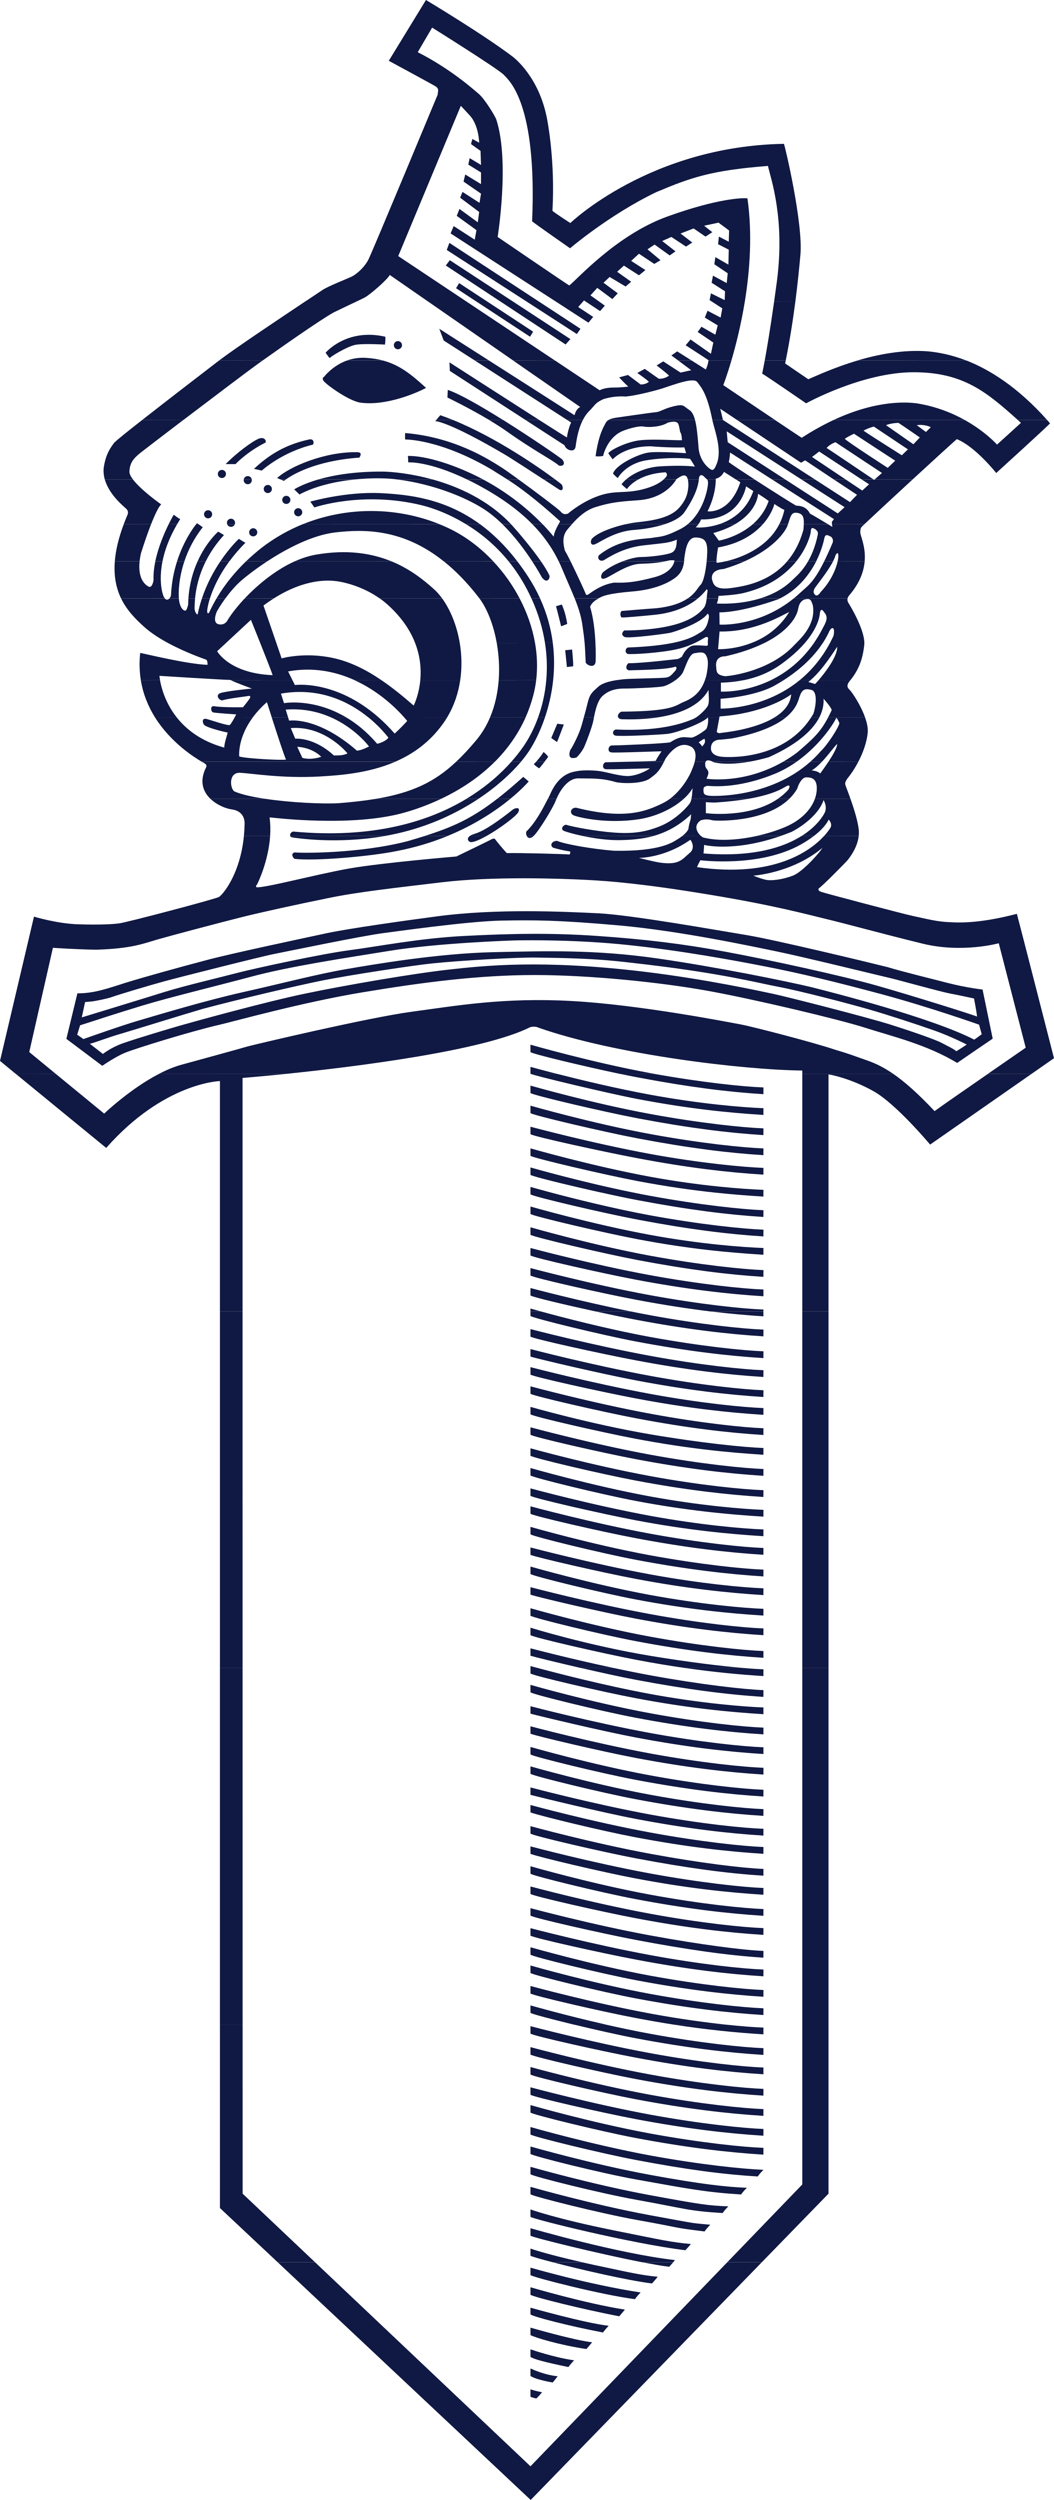 <?xml version="1.0" encoding="UTF-8" standalone="no"?>
<!-- Created with Inkscape (http://www.inkscape.org/) -->
<svg
   xmlns:svg="http://www.w3.org/2000/svg"
   xmlns="http://www.w3.org/2000/svg"
   version="1.0"
   width="701.305"
   height="1662.352"
   viewBox="0 0 701.305 1662.352"
   id="Layer_1"
   xml:space="preserve"><defs
   id="defs48" />
<g
   id="g3">
	<g
   id="g5">
		<path
   d="M 352.973,1507.86 C 352.973,1507.86 391.728,1519.154 426.272,1524.373 C 423.696,1526.948 422.474,1528.831 422.474,1528.831 C 400.281,1525.991 354.888,1514.366 352.973,1512.813 C 352.923,1509.71 352.973,1507.86 352.973,1507.86 z M 352.973,1520.905 C 352.973,1520.905 390.34,1531.902 415.803,1535.766 C 414.482,1537.417 412.005,1540.224 412.005,1540.224 C 388.656,1535.766 354.888,1527.444 352.973,1525.891 C 352.923,1522.82 352.973,1520.905 352.973,1520.905 z M 352.973,1534.479 C 352.973,1534.479 389.218,1544.75 405.003,1546.533 C 402.725,1548.911 401.205,1550.992 401.205,1550.992 C 377.856,1546.533 354.888,1540.523 352.973,1538.971 C 352.923,1535.865 352.973,1534.479 352.973,1534.479 z M 352.973,1547.755 C 352.973,1547.755 381.82,1556.143 393.973,1557.497 C 392.355,1559.61 390.175,1561.988 390.175,1561.988 C 372.242,1559.346 355.449,1554.194 352.973,1552.708 C 352.923,1549.604 352.973,1547.755 352.973,1547.755 z M 352.973,1562.187 C 352.973,1562.187 368.461,1567.603 381.985,1569.486 C 379.707,1571.896 378.187,1573.977 378.187,1573.977 C 362.302,1570.674 354.888,1568.693 352.973,1567.173 C 352.923,1564.069 352.973,1562.187 352.973,1562.187 z M 352.973,1574.901 C 352.973,1574.901 361.84,1579.227 371.087,1580.086 C 369.617,1582.034 367.768,1584.247 367.768,1584.247 C 361.477,1583.19 354.888,1581.407 352.973,1579.854 C 352.923,1576.751 352.973,1574.901 352.973,1574.901 z M 352.973,1588.771 C 352.973,1588.771 356.506,1590.026 360.667,1590.687 C 359.065,1592.867 356.919,1594.848 356.919,1594.848 C 355.779,1594.682 354.26,1594.286 352.973,1593.725 C 352.923,1590.654 352.973,1588.771 352.973,1588.771 z M 447.936,1504.293 C 446.549,1505.944 445.294,1507.299 445.294,1507.299 C 440.638,1506.737 434.396,1505.648 427.295,1504.261 L 447.936,1504.293 z M 387.269,1504.293 C 392.29,1505.416 397.969,1506.671 404.343,1507.992 C 417.223,1510.7 426.833,1512.946 437.632,1513.936 C 435.617,1516.446 433.834,1518.395 433.834,1518.395 C 417.553,1516.38 386.344,1509.148 367.801,1504.292 L 387.269,1504.292 L 387.269,1504.293 z M 209.644,1504.293 L 352.973,1639.961 L 483.9,1504.293 L 506.885,1504.293 L 353.104,1662.352 L 184.775,1504.293 L 209.644,1504.293 z "
   style="fill:#101943;fill-rule:evenodd"
   id="path7" />
		<path
   d="M 352.973,1347.292 C 352.973,1347.292 393.775,1358.091 432.546,1365.225 C 466.033,1371.401 494.601,1374.307 507.976,1374.802 C 507.91,1377.576 507.976,1379.293 507.976,1379.293 C 484.462,1377.84 457.084,1374.67 422.871,1368.197 C 400.447,1363.969 354.889,1353.798 352.974,1352.246 C 352.923,1349.142 352.973,1347.292 352.973,1347.292 z M 352.973,1361.229 C 352.973,1361.229 393.775,1372.292 432.546,1379.426 C 466.033,1385.602 494.601,1388.508 507.976,1389.003 C 507.91,1391.777 507.976,1393.494 507.976,1393.494 C 484.462,1392.041 457.084,1388.903 422.871,1382.431 C 400.447,1378.171 354.889,1367.702 352.974,1366.183 C 352.923,1363.078 352.973,1361.229 352.973,1361.229 z M 352.973,1374.472 C 352.973,1374.472 393.775,1385.767 432.546,1392.9 C 466.033,1399.043 494.601,1401.949 507.976,1402.445 C 507.91,1405.218 507.976,1406.936 507.976,1406.936 C 484.462,1405.483 457.084,1402.345 422.871,1395.873 C 400.447,1391.612 354.889,1380.978 352.974,1379.46 C 352.923,1376.354 352.973,1374.472 352.973,1374.472 z M 352.973,1387.946 C 352.973,1387.946 393.775,1398.943 432.546,1406.109 C 466.033,1412.253 494.601,1415.158 507.976,1415.654 C 507.91,1418.427 507.976,1420.145 507.976,1420.145 C 484.462,1418.692 457.084,1415.554 422.871,1409.082 C 400.447,1404.822 354.889,1394.452 352.974,1392.899 C 352.923,1389.828 352.973,1387.946 352.973,1387.946 z M 352.973,1399.769 C 352.973,1399.769 393.775,1411.527 432.546,1418.66 C 466.033,1424.803 494.601,1427.742 507.976,1428.204 C 507.91,1431.012 507.976,1432.728 507.976,1432.728 C 484.462,1431.276 457.084,1428.105 422.871,1421.632 C 400.447,1417.404 354.889,1406.276 352.974,1404.756 C 352.923,1401.651 352.973,1399.769 352.973,1399.769 z M 352.973,1414.366 C 352.973,1414.366 393.775,1426.09 432.546,1433.257 C 466.033,1439.4 494.601,1442.306 507.976,1442.801 C 505.4,1445.377 504.178,1447.259 504.178,1447.259 C 480.664,1445.806 457.084,1442.701 422.87,1436.229 C 400.446,1431.969 354.888,1420.873 352.973,1419.32 C 352.923,1416.248 352.973,1414.366 352.973,1414.366 z M 352.973,1427.312 C 352.973,1427.312 393.775,1439.037 432.546,1446.169 C 466.033,1452.345 483.57,1454.261 496.945,1454.756 C 494.369,1457.299 493.114,1459.214 493.114,1459.214 C 469.634,1457.761 457.777,1455.416 422.87,1449.175 C 400.413,1445.146 354.888,1433.818 352.973,1432.266 C 352.923,1429.194 352.973,1427.312 352.973,1427.312 z M 352.973,1440.819 C 352.973,1440.819 393.775,1452.543 432.546,1459.676 C 466.033,1465.852 471.252,1466.611 484.627,1467.107 C 482.051,1469.682 480.829,1471.565 480.829,1471.565 C 457.315,1470.112 457.777,1468.923 422.87,1462.648 C 400.413,1458.652 354.888,1447.325 352.973,1445.772 C 352.923,1442.669 352.973,1440.819 352.973,1440.819 z M 352.973,1454.128 C 352.973,1454.128 393.775,1465.853 432.546,1473.019 C 454.773,1477.082 459.132,1477.973 463.557,1478.468 C 465.77,1478.733 468.016,1478.898 472.606,1479.326 C 470.03,1481.902 468.808,1483.817 468.808,1483.817 C 445.096,1480.845 457.778,1482.232 422.87,1475.991 C 400.413,1471.962 354.888,1460.634 352.973,1459.082 C 352.923,1456.011 352.973,1454.128 352.973,1454.128 z M 352.973,1469.154 C 352.973,1469.154 369.981,1475.363 408.801,1483.157 C 442.156,1489.861 446.054,1490.852 459.694,1492.173 C 458.67,1493.494 456.028,1496.302 456.028,1496.302 C 419.601,1491.81 354.888,1475.661 352.973,1474.109 C 352.923,1471.037 352.973,1469.154 352.973,1469.154 z M 427.295,1504.293 C 398.002,1498.58 354.508,1487.847 352.973,1486.625 C 352.923,1483.521 352.973,1481.638 352.973,1481.638 C 352.973,1481.638 410.949,1498.514 449.092,1502.841 C 448.696,1503.336 448.299,1503.831 447.936,1504.293 L 427.295,1504.293 z M 367.801,1504.293 C 359.379,1502.114 353.567,1500.43 352.973,1499.935 C 352.923,1496.863 352.973,1495.179 352.973,1495.179 C 352.973,1495.179 361.707,1498.449 387.269,1504.261 L 367.801,1504.293 z M 551.271,1346.235 L 551.271,1458.685 L 506.885,1504.292 L 483.9,1504.292 L 533.834,1452.542 L 533.834,1346.234 L 551.271,1346.234 L 551.271,1346.235 z M 482.514,1346.235 C 493.346,1347.391 502.097,1348.018 507.976,1348.25 C 507.91,1351.024 507.976,1352.741 507.976,1352.741 C 490.44,1351.651 470.988,1349.802 448.069,1346.235 L 482.514,1346.235 z M 402.989,1346.235 C 412.5,1348.381 422.572,1350.528 432.546,1352.344 C 466.033,1358.52 494.601,1361.426 507.976,1361.921 C 507.91,1364.695 507.976,1366.413 507.976,1366.413 C 484.462,1364.96 457.084,1361.789 422.871,1355.316 C 412.039,1353.268 395.79,1349.602 381.688,1346.201 L 402.989,1346.235 z M 161.427,1346.235 L 161.444,1458.685 L 209.644,1504.292 L 184.776,1504.292 L 146.335,1468.229 L 146.335,1346.235 L 161.427,1346.235 z "
   style="fill:#101943;fill-rule:evenodd"
   id="path9" />
		<path
   d="M 352.973,1120.344 C 352.973,1120.344 393.775,1132.068 432.546,1139.201 C 466.033,1145.377 494.601,1148.283 507.976,1148.778 C 507.91,1151.552 507.976,1153.269 507.976,1153.269 C 484.462,1151.816 457.084,1148.678 422.871,1142.206 C 400.447,1137.946 354.889,1126.85 352.974,1125.298 C 352.923,1122.226 352.973,1120.344 352.973,1120.344 z M 352.973,1134.544 C 352.973,1134.544 393.775,1145.212 432.546,1152.345 C 466.033,1158.488 494.601,1161.361 507.976,1161.857 C 507.91,1164.63 507.976,1166.348 507.976,1166.348 C 484.462,1164.895 457.084,1161.79 422.871,1155.318 C 400.447,1151.057 359.05,1141.15 352.974,1139.499 C 352.923,1136.427 352.973,1134.544 352.973,1134.544 z M 352.973,1147.887 C 352.973,1147.887 393.808,1158.785 432.579,1165.951 C 466.033,1172.094 494.634,1175 508.009,1175.495 C 507.909,1178.269 508.009,1179.987 508.009,1179.987 C 484.495,1178.534 457.084,1175.396 422.904,1168.924 C 400.479,1164.663 356.803,1154.393 352.973,1152.84 C 352.923,1149.769 352.973,1147.887 352.973,1147.887 z M 352.973,1161.625 C 352.973,1161.625 393.775,1173.382 432.546,1180.516 C 466.033,1186.692 494.601,1189.598 507.976,1190.093 C 507.91,1192.867 507.976,1194.584 507.976,1194.584 C 484.462,1193.131 457.084,1189.961 422.871,1183.487 C 400.447,1179.26 354.889,1168.131 352.974,1166.611 C 352.923,1163.508 352.973,1161.625 352.973,1161.625 z M 352.973,1174.538 C 352.973,1174.538 393.775,1186.262 432.546,1193.395 C 466.033,1199.571 494.601,1202.476 507.976,1202.972 C 507.91,1205.745 507.976,1207.463 507.976,1207.463 C 484.462,1206.01 457.084,1202.839 422.871,1196.366 C 400.447,1192.139 354.889,1181.01 352.974,1179.49 C 352.923,1176.387 352.973,1174.538 352.973,1174.538 z M 352.973,1188.54 C 352.973,1188.54 394.073,1199.472 432.844,1206.605 C 466.331,1212.748 494.601,1215.587 507.976,1216.05 C 507.91,1218.857 507.976,1220.574 507.976,1220.574 C 484.462,1219.121 457.514,1216.016 423.332,1209.543 C 400.908,1205.283 357.926,1194.814 352.973,1193.493 C 352.923,1190.423 352.973,1188.54 352.973,1188.54 z M 352.973,1200.231 C 352.973,1200.231 393.709,1211.36 432.481,1218.494 C 465.935,1224.67 494.601,1227.675 507.976,1228.171 C 507.91,1230.978 507.976,1232.695 507.976,1232.695 C 484.462,1231.242 456.985,1228.171 422.771,1221.697 C 400.347,1217.437 361.064,1207.893 352.973,1205.185 C 352.923,1202.113 352.973,1200.231 352.973,1200.231 z M 352.973,1214.3 C 352.973,1214.3 394.204,1225.595 432.976,1232.728 C 466.463,1238.904 494.601,1242.24 507.976,1242.735 C 507.91,1245.509 507.976,1247.226 507.976,1247.226 C 484.462,1245.806 457.514,1242.206 423.299,1235.734 C 400.875,1231.473 354.888,1220.806 352.973,1219.255 C 352.923,1216.183 352.973,1214.3 352.973,1214.3 z M 352.973,1227.741 C 352.973,1227.741 393.709,1238.606 432.481,1245.74 C 465.935,1251.883 494.601,1254.921 507.976,1255.416 C 507.91,1258.19 507.976,1259.907 507.976,1259.907 C 484.462,1258.454 457.151,1255.549 422.936,1249.075 C 400.545,1244.815 358.669,1234.907 352.973,1232.727 C 352.923,1229.624 352.973,1227.741 352.973,1227.741 z M 352.973,1240.951 C 352.973,1240.951 393.775,1252.708 432.546,1259.842 C 466.033,1266.018 494.601,1268.924 507.976,1269.419 C 507.91,1272.193 507.976,1273.91 507.976,1273.91 C 484.462,1272.457 457.084,1269.287 422.871,1262.813 C 400.447,1258.586 354.889,1247.457 352.974,1245.938 C 352.923,1242.834 352.973,1240.951 352.973,1240.951 z M 352.973,1254.393 C 352.973,1254.393 393.775,1265.39 432.546,1272.524 C 466.033,1278.7 494.601,1281.606 507.976,1282.101 C 507.91,1284.875 507.976,1286.592 507.976,1286.592 C 484.462,1285.139 457.084,1282.001 422.871,1275.495 C 400.447,1271.268 354.889,1260.898 352.974,1259.379 C 352.923,1256.274 352.973,1254.393 352.973,1254.393 z M 352.973,1268.824 C 352.973,1268.824 393.874,1279.822 432.646,1286.955 C 466.133,1293.098 494.601,1296.764 507.976,1297.259 C 507.91,1300.033 507.976,1301.751 507.976,1301.751 C 484.462,1300.298 457.183,1296.4 422.969,1289.928 C 400.545,1285.667 354.888,1275.33 352.973,1273.779 C 352.923,1270.674 352.973,1268.824 352.973,1268.824 z M 352.973,1282.134 C 352.973,1282.134 394.204,1292.966 432.976,1300.1 C 466.463,1306.275 494.601,1309.149 507.976,1309.644 C 507.91,1312.418 507.976,1314.135 507.976,1314.135 C 484.462,1312.682 457.514,1309.544 423.299,1303.072 C 400.875,1298.845 354.888,1288.64 352.973,1287.088 C 352.923,1284.016 352.973,1282.134 352.973,1282.134 z M 352.973,1294.815 C 352.973,1294.815 393.775,1306.539 432.546,1313.706 C 466.033,1319.849 494.601,1322.755 507.976,1323.25 C 507.91,1326.024 507.976,1327.741 507.976,1327.741 C 484.462,1326.288 457.084,1323.15 422.871,1316.678 C 400.447,1312.418 354.889,1301.322 352.974,1299.769 C 352.923,1296.697 352.973,1294.815 352.973,1294.815 z M 352.973,1306.936 C 352.973,1306.936 393.775,1318.693 432.546,1325.827 C 466.033,1332.002 494.601,1334.908 507.976,1335.404 C 507.91,1338.177 507.976,1339.895 507.976,1339.895 C 484.462,1338.442 457.084,1335.271 422.871,1328.798 C 400.447,1324.571 354.889,1313.442 352.974,1311.922 C 352.923,1308.817 352.973,1306.936 352.973,1306.936 z M 448.068,1346.235 C 440.241,1345.013 432.05,1343.593 423.365,1341.942 C 400.941,1337.714 354.887,1327.081 352.972,1325.561 C 352.922,1322.457 352.972,1320.575 352.972,1320.575 C 352.972,1320.575 394.27,1331.836 433.041,1338.97 C 451.766,1342.438 468.807,1344.749 482.513,1346.236 L 448.068,1346.236 L 448.068,1346.235 z M 381.688,1346.235 C 366.595,1342.569 353.963,1339.234 352.973,1338.441 C 352.923,1335.337 352.973,1333.487 352.973,1333.487 C 352.973,1333.487 375.512,1339.961 402.99,1346.202 L 381.688,1346.235 z M 551.271,1109.148 L 551.271,1346.235 L 533.833,1346.235 L 533.833,1109.148 L 551.271,1109.148 z M 494.864,1109.148 C 500.115,1109.61 504.541,1109.875 507.975,1110.006 C 507.909,1112.78 507.975,1114.497 507.975,1114.497 C 492.454,1113.539 475.478,1111.954 455.894,1109.147 L 494.864,1109.147 L 494.864,1109.148 z M 408.405,1109.148 C 416.298,1110.832 424.455,1112.483 432.546,1113.969 C 466.033,1120.112 494.601,1123.348 507.976,1123.844 C 507.91,1126.617 507.976,1128.335 507.976,1128.335 C 484.462,1126.882 457.084,1123.414 422.871,1116.941 C 413.029,1115.091 399.291,1112.053 386.543,1109.114 L 408.405,1109.148 z M 357.877,1109.148 C 369.898,1112.384 402.097,1120.772 432.844,1126.453 C 466.331,1132.596 494.601,1134.875 507.976,1135.37 C 507.91,1138.144 507.976,1139.861 507.976,1139.861 C 484.462,1138.408 457.151,1135.7 422.936,1129.194 C 400.545,1124.966 354.888,1114.333 352.973,1112.781 C 352.94,1111.261 352.94,1110.007 352.956,1109.148 L 357.877,1109.148 z M 161.41,1109.148 L 161.427,1346.235 L 146.334,1346.235 L 146.334,1109.148 L 161.41,1109.148 z "
   style="fill:#101943;fill-rule:evenodd"
   id="path11" />
		<path
   d="M 352.973,883.785 C 352.973,883.785 393.775,894.419 432.546,901.553 C 466.033,907.728 494.601,910.634 507.976,911.13 C 507.91,913.903 507.976,915.621 507.976,915.621 C 484.462,914.168 457.084,910.997 422.871,904.524 C 400.447,900.296 354.889,890.291 352.974,888.771 C 352.923,885.667 352.973,883.785 352.973,883.785 z M 352.973,897.061 C 352.973,897.061 393.775,907.728 432.546,914.862 C 466.033,921.038 494.601,923.944 507.976,924.439 C 507.91,927.213 507.976,928.93 507.976,928.93 C 484.462,927.477 457.084,924.34 422.871,917.834 C 400.447,913.606 356.936,903.401 352.974,902.048 C 352.923,898.943 352.973,897.061 352.973,897.061 z M 352.973,909.082 C 352.973,909.082 393.775,919.716 432.546,926.85 C 466.033,933.026 494.601,935.8 507.976,936.295 C 507.91,939.068 507.976,940.786 507.976,940.786 C 484.462,939.333 457.084,936.328 422.871,929.854 C 400.447,925.594 354.889,915.554 352.974,914.036 C 352.923,910.932 352.973,909.082 352.973,909.082 z M 352.973,921.83 C 352.973,921.83 394.303,932.992 433.108,940.126 C 466.563,946.302 494.601,949.208 507.976,949.703 C 507.91,952.476 507.976,954.194 507.976,954.194 C 484.462,952.741 457.613,949.603 423.432,943.131 C 401.007,938.871 354.888,928.303 352.973,926.783 C 352.923,923.679 352.973,921.83 352.973,921.83 z M 352.973,935.502 C 352.973,935.502 392.751,946.929 432.546,953.732 C 466.1,959.445 494.601,962.351 507.976,962.846 C 507.91,965.62 507.976,967.337 507.976,967.337 C 484.462,965.884 457.084,963.176 422.871,956.703 C 400.447,952.443 354.889,942.007 352.974,940.455 C 352.923,937.385 352.973,935.502 352.973,935.502 z M 352.973,949.075 C 352.973,949.075 393.775,960.138 432.546,967.272 C 466.033,973.415 494.601,976.321 507.976,976.816 C 507.91,979.624 507.976,981.34 507.976,981.34 C 484.462,979.887 457.084,976.717 422.871,970.243 C 400.447,965.983 354.889,955.58 352.974,954.028 C 352.923,950.958 352.973,949.075 352.973,949.075 z M 352.973,963.045 C 352.973,963.045 393.775,974.373 432.546,981.506 C 466.033,987.682 494.601,990.423 507.976,990.885 C 507.91,993.693 507.976,995.409 507.976,995.409 C 484.462,993.956 457.084,990.951 422.871,984.478 C 400.447,980.25 354.889,969.55 352.974,967.999 C 352.923,964.895 352.973,963.045 352.973,963.045 z M 352.973,976.156 C 352.973,976.156 393.775,987.913 432.546,995.046 C 466.033,1001.19 494.601,1003.468 507.976,1003.963 C 507.91,1006.771 507.976,1008.487 507.976,1008.487 C 484.462,1007.034 457.084,1004.491 422.871,998.018 C 400.447,993.758 354.889,982.662 352.974,981.109 C 352.923,978.038 352.973,976.156 352.973,976.156 z M 352.973,989.696 C 352.973,989.696 393.775,1000.793 432.546,1007.925 C 466.033,1014.068 494.601,1016.512 507.976,1017.007 C 507.91,1019.781 507.976,1021.498 507.976,1021.498 C 484.462,1020.045 457.084,1017.37 422.871,1010.897 C 400.447,1006.636 354.889,996.201 352.974,994.649 C 352.923,991.546 352.973,989.696 352.973,989.696 z M 352.973,1001.618 C 352.973,1001.618 393.775,1012.681 432.546,1019.815 C 466.033,1025.958 494.601,1028.831 507.976,1029.326 C 507.91,1032.1 507.976,1033.85 507.976,1033.85 C 484.462,1032.397 457.084,1029.26 422.871,1022.787 C 400.447,1018.56 354.889,1008.091 352.974,1006.572 C 352.923,1003.468 352.973,1001.618 352.973,1001.618 z M 352.973,1015.291 C 352.973,1015.291 393.775,1027.048 432.546,1034.181 C 466.033,1040.325 494.601,1043.231 507.976,1043.726 C 507.91,1046.499 507.976,1048.25 507.976,1048.25 C 484.462,1046.764 457.084,1043.626 422.871,1037.153 C 400.447,1032.893 354.889,1021.797 352.974,1020.244 C 352.923,1017.173 352.973,1015.291 352.973,1015.291 z M 352.973,1028.963 C 352.973,1028.963 393.709,1039.73 432.481,1046.862 C 465.935,1053.006 494.601,1055.647 507.976,1056.142 C 507.91,1058.916 507.976,1060.666 507.976,1060.666 C 484.462,1059.213 456.985,1056.307 422.771,1049.834 C 400.347,1045.606 357.183,1035.633 352.973,1033.916 C 352.923,1030.846 352.973,1028.963 352.973,1028.963 z M 352.973,1041.678 C 352.973,1041.678 393.775,1053.435 432.546,1060.569 C 466.033,1066.712 494.601,1069.288 507.976,1069.783 C 507.91,1072.557 507.976,1074.274 507.976,1074.274 C 484.462,1072.821 457.084,1070.014 422.871,1063.541 C 400.447,1059.281 354.889,1048.185 352.974,1046.633 C 352.923,1043.561 352.973,1041.678 352.973,1041.678 z M 352.973,1055.383 C 352.973,1055.383 393.775,1066.15 432.546,1073.283 C 466.033,1079.459 494.601,1082.332 507.976,1082.827 C 507.91,1085.601 507.976,1087.318 507.976,1087.318 C 484.462,1085.865 457.084,1082.76 422.871,1076.288 C 400.447,1072.028 356.425,1061.757 352.974,1060.337 C 352.923,1057.266 352.973,1055.383 352.973,1055.383 z M 352.973,1069.386 C 352.973,1069.386 393.775,1081.143 432.546,1088.277 C 466.033,1094.453 494.601,1097.359 507.976,1097.854 C 507.91,1100.628 507.976,1102.345 507.976,1102.345 C 484.462,1100.892 457.084,1097.722 422.871,1091.248 C 400.447,1087.021 354.889,1075.892 352.974,1074.373 C 352.923,1071.269 352.973,1069.386 352.973,1069.386 z M 455.895,1109.148 C 445.79,1107.695 434.991,1105.912 423.366,1103.699 C 400.942,1099.438 354.888,1088.838 352.973,1087.285 C 352.923,1084.214 352.973,1082.332 352.973,1082.332 C 352.973,1082.332 391.2,1094.187 433.042,1101.09 C 457.976,1105.218 479.805,1107.861 494.864,1109.149 L 455.895,1109.149 L 455.895,1109.148 z M 386.542,1109.148 C 370.211,1105.382 355.548,1101.783 352.973,1100.991 C 352.923,1097.92 352.973,1096.037 352.973,1096.037 C 352.973,1096.037 378.518,1102.808 408.406,1109.148 L 386.542,1109.148 L 386.542,1109.148 z M 352.956,1109.148 C 352.956,1108.289 352.973,1107.827 352.973,1107.827 C 352.973,1107.827 354.74,1108.322 357.877,1109.181 L 352.956,1109.148 z M 551.271,872.061 L 551.271,1109.149 L 533.833,1109.149 L 533.833,872.061 L 551.271,872.061 z M 507.942,872.061 C 507.909,874.076 507.975,875.297 507.975,875.297 C 497.143,874.604 485.485,873.58 472.738,872.028 L 507.942,872.061 z M 419.766,872.061 C 423.994,872.92 428.287,873.746 432.546,874.539 C 466.033,880.715 494.601,883.621 507.976,884.116 C 507.91,886.89 507.976,888.607 507.976,888.607 C 484.462,887.154 457.084,883.984 422.871,877.51 C 415.671,876.156 406.127,874.175 396.385,872.061 L 419.766,872.061 z M 359.957,872.061 C 373.25,875.694 403.451,883.653 432.546,889.003 C 466.033,895.146 494.601,898.052 507.976,898.547 C 507.91,901.321 507.976,903.071 507.976,903.071 C 484.462,901.618 457.084,898.448 422.871,891.974 C 400.447,887.714 354.889,876.618 352.974,875.066 C 352.957,873.877 352.957,872.853 352.957,872.06 L 359.957,872.06 L 359.957,872.061 z M 161.394,872.061 L 161.411,1109.149 L 146.335,1109.149 L 146.335,872.061 L 161.394,872.061 z "
   style="fill:#101943;fill-rule:evenodd"
   id="path13" />
		<path
   d="M 352.973,802.279 C 352.973,802.279 393.775,814.003 432.546,821.135 C 466.033,827.311 494.601,829.359 507.976,829.854 C 507.91,832.628 507.976,834.346 507.976,834.346 C 484.462,832.893 458.471,830.515 424.29,824.041 C 401.866,819.781 354.888,808.784 352.973,807.231 C 352.923,804.128 352.973,802.279 352.973,802.279 z M 352.973,816.083 C 352.973,816.083 393.775,827.84 432.546,834.974 C 466.033,841.15 494.601,844.056 507.976,844.551 C 507.91,847.325 507.976,849.042 507.976,849.042 C 484.462,847.589 458.471,844.353 424.29,837.88 C 401.866,833.62 354.888,822.589 352.973,821.07 C 352.923,817.966 352.973,816.083 352.973,816.083 z M 352.973,829.854 C 352.973,829.854 393.775,840.786 432.546,847.919 C 466.033,854.062 494.601,856.968 507.976,857.463 C 507.91,860.237 507.976,861.954 507.976,861.954 C 484.462,860.501 457.084,857.363 422.871,850.891 C 400.447,846.631 354.889,836.36 352.974,834.808 C 352.923,831.737 352.973,829.854 352.973,829.854 z M 472.738,872.061 C 457.777,870.212 441.331,867.702 422.87,864.202 C 400.446,859.974 354.888,849.704 352.973,848.151 C 352.923,845.047 352.973,843.198 352.973,843.198 C 352.973,843.198 393.775,854.096 432.546,861.229 C 466.033,867.372 494.601,870.311 507.976,870.773 C 507.976,871.236 507.943,871.632 507.943,872.029 L 472.738,872.061 z M 396.384,872.061 C 375.71,867.57 354.277,862.484 352.973,861.427 C 352.923,858.356 352.973,856.473 352.973,856.473 C 352.973,856.473 385.287,865.126 419.766,872.061 L 396.384,872.061 z M 352.956,872.061 C 352.956,870.806 352.973,870.113 352.973,870.113 C 352.973,870.113 355.516,870.84 359.957,872.061 L 352.956,872.061 z M 551.271,793.032 L 551.271,872.06 L 533.833,872.06 L 533.833,793.032 L 551.271,793.032 z M 507.942,793.032 C 507.909,794.716 507.975,795.674 507.975,795.674 C 497.87,795.046 487.301,794.254 475.841,793.032 L 507.942,793.032 z M 421.615,793.032 C 425.248,793.791 428.913,794.485 432.546,795.145 C 466.033,801.321 494.601,804.227 507.976,804.722 C 507.91,807.496 507.976,809.213 507.976,809.213 C 484.462,807.76 458.471,804.524 424.29,798.051 C 417.751,796.829 409.132,795.013 400.148,792.998 L 421.615,793.032 z M 366.793,793.032 C 382.018,797.06 407.711,803.534 432.546,808.124 C 466.033,814.267 494.601,817.173 507.976,817.669 C 507.91,820.442 507.976,822.16 507.976,822.16 C 484.462,820.707 458.471,817.471 424.29,810.997 C 401.866,806.77 354.888,795.74 352.973,794.187 C 352.973,793.791 352.956,793.395 352.956,793.032 L 366.793,793.032 z M 161.394,793.032 L 161.394,872.06 L 146.334,872.06 L 146.334,793.032 L 161.394,793.032 z "
   style="fill:#101943;fill-rule:evenodd"
   id="path15" />
		<path
   d="M 352.973,721.862 C 352.973,721.862 393.775,733.587 432.546,740.719 C 466.033,746.895 494.601,749.801 507.976,750.296 C 507.91,753.07 507.976,754.788 507.976,754.788 C 484.462,753.335 458.471,750.099 424.29,743.625 C 401.866,739.365 354.888,728.368 352.973,726.815 C 352.923,723.712 352.973,721.862 352.973,721.862 z M 352.973,735.205 C 352.973,735.205 393.775,746.929 432.546,754.062 C 466.033,760.238 494.601,763.144 507.976,763.639 C 507.91,766.413 507.976,768.13 507.976,768.13 C 484.462,766.677 458.471,763.441 424.29,756.968 C 401.866,752.707 354.888,741.71 352.973,740.157 C 352.923,737.087 352.973,735.205 352.973,735.205 z M 352.973,749.208 C 352.973,749.208 393.544,760.105 432.316,767.272 C 465.803,773.415 494.601,776.089 507.976,776.585 C 507.91,779.359 507.976,781.077 507.976,781.077 C 484.462,779.624 458.241,776.618 424.059,770.145 C 401.635,765.917 354.888,755.713 352.973,754.161 C 352.923,751.09 352.973,749.208 352.973,749.208 z M 475.842,793.032 C 460.617,791.414 443.775,789.036 424.29,785.37 C 401.866,781.109 354.888,770.079 352.973,768.56 C 352.923,765.456 352.973,763.606 352.973,763.606 C 352.973,763.606 393.775,775.33 432.546,782.463 C 466.033,788.639 494.601,790.687 507.976,791.182 C 507.943,791.875 507.943,792.502 507.943,793.064 L 475.842,793.032 z M 400.148,793.032 C 378.286,788.177 354.326,782.332 352.972,781.242 C 352.922,778.171 352.972,776.288 352.972,776.288 C 352.972,776.288 386.476,785.932 421.615,793.032 L 400.148,793.032 L 400.148,793.032 z M 352.956,793.032 C 352.939,790.654 352.973,789.234 352.973,789.234 C 352.973,789.234 358.241,790.753 366.793,793.032 L 352.956,793.032 z M 594.204,713.97 C 601.866,719.221 610.683,726.982 621.846,738.838 C 625.017,736.46 642.19,724.538 657.448,714.003 L 686.511,713.97 L 618.875,761.097 C 618.875,761.097 596.352,734.082 581.227,725.595 C 566.101,717.108 552.363,714.465 551.273,714.465 L 551.273,793.032 L 533.835,793.032 L 533.835,713.97 L 594.204,713.97 z M 434.792,713.97 C 467.289,719.816 494.897,722.622 507.976,723.085 C 507.91,725.858 507.976,727.576 507.976,727.576 C 484.462,726.123 458.471,722.887 424.29,716.414 C 420.69,715.753 416.496,714.894 411.938,713.936 L 434.792,713.97 z M 370.294,713.97 C 385.783,717.933 409.527,723.679 432.546,727.907 C 466.033,734.083 494.601,736.394 507.976,736.89 C 507.91,739.663 507.976,741.381 507.976,741.381 C 484.462,739.928 458.471,737.285 424.29,730.813 C 404.871,727.114 354.211,714.994 352.973,714.003 C 352.973,713.97 352.973,713.97 352.973,713.937 L 370.294,713.97 z M 36.988,713.97 L 69.32,740.49 C 69.32,740.49 86.509,724.011 105.978,713.97 L 191.628,713.97 C 173.415,715.82 161.394,716.778 161.394,716.778 L 161.394,793.033 L 146.334,793.033 L 146.334,718.858 C 146.334,718.858 109.165,719.716 70.674,763.31 C 69.287,762.22 29.657,729.756 10.354,713.937 L 36.988,713.97 z "
   style="fill:#101943;fill-rule:evenodd"
   id="path17" />
		<path
   d="M 51.502,660.502 C 62.582,660.634 71.945,657.167 83.669,653.468 C 95.393,649.802 120.327,642.933 137.599,638.376 C 154.854,633.785 202.493,623.746 217.322,620.542 C 232.15,617.372 269.832,612.088 291.364,609.248 C 330.185,604.129 374.125,606.111 398.2,607.3 C 420.657,608.423 478.186,618.759 496.846,621.798 C 515.473,624.869 577.89,639.896 590.638,643.099 C 600.05,646.005 620.03,650.86 630.698,653.634 C 643.38,656.87 653.782,657.993 653.782,657.993 L 660.519,690.655 C 660.519,690.655 640.638,704.162 636.873,706.804 C 616.694,694.518 592.982,688.97 575.71,683.422 C 558.471,677.874 501.073,664.234 469.997,658.686 C 438.953,653.138 392.486,648.349 355.763,648.349 C 319.006,648.349 281.935,653.072 241.447,659.809 C 200.958,666.513 155.962,679.129 146.335,681.341 C 126.14,685.997 90.192,697.226 83.555,699.902 C 76.95,702.51 68.066,708.719 68.066,708.719 L 44.156,690.786 L 51.502,660.502 z M 56.622,666.314 L 54.409,676.519 C 54.409,676.519 95.162,664.102 108.834,659.809 C 122.49,655.516 146.73,649.869 157.761,646.962 C 168.792,644.056 213.854,634.28 232.084,631.902 C 250.314,629.557 278.88,623.877 308.9,622.358 C 338.903,620.839 365.736,620.146 397.506,622.358 C 429.243,624.571 454.077,627.543 482.975,632.893 C 511.873,638.243 560.353,648.844 582.876,655.218 C 605.398,661.592 648.298,675 650.114,675.99 C 649.553,671.235 648.067,663.936 648.067,663.936 C 648.067,663.936 636.012,661.327 632.083,660.634 C 626.535,659.643 597.406,651.552 593.113,650.561 C 588.82,649.603 533.503,636.063 517.288,632.761 C 501.072,629.425 452.459,618.956 411.839,615.357 C 371.218,611.757 355.482,611.757 333.651,612.153 C 310.55,612.615 261.029,619.749 255.58,620.409 C 241.033,622.225 190.438,632.793 182.727,634.28 C 175.032,635.733 119.302,649.801 109.378,652.509 C 99.454,655.217 78.995,661.327 74.438,662.978 C 70.97,664.233 63.82,665.488 62.301,665.752 C 60.782,666.016 56.622,666.314 56.622,666.314 z M 53.303,681.771 L 51.354,688.012 L 55.515,690.918 C 55.515,690.918 81.407,681.737 91.843,678.732 C 105.218,674.835 135.734,665.555 162.005,659.644 C 188.276,653.766 210.8,647.788 230.004,644.485 C 249.208,641.15 291.497,633.983 327.824,633.157 C 364.151,632.331 396.384,631.44 437.005,637.252 C 477.626,643.097 523.828,652.576 539.613,656.34 C 555.003,660.204 620.227,676.849 648.233,691.314 C 650.049,690.092 653.219,687.714 653.219,687.714 L 651.436,681.34 C 651.436,681.34 618.708,669.748 586.343,661.029 C 556.092,652.938 532.612,647.225 509.923,642.8 C 487.268,638.375 453.78,632.199 418.642,628.467 C 383.503,624.702 351.469,625.263 346.053,625.263 C 340.653,625.263 290.868,627.113 259.61,632.199 C 228.352,637.252 192.652,642.569 166.578,649.603 C 145.376,655.283 112.565,663.242 94.748,668.658 C 76.931,674.074 63.126,678.598 60.633,679.424 C 58.141,680.251 53.303,681.771 53.303,681.771 z M 59.809,694.089 L 68.478,700.826 C 68.478,700.826 73.811,696.499 81.969,693.659 C 92.388,690.059 112.352,684.115 120.047,681.902 C 127.758,679.689 176.222,666.248 203.319,660.634 C 230.416,654.987 274.703,647.391 298.431,644.749 C 322.143,642.107 360.32,637.913 428.55,646.136 C 469.997,651.123 506.126,659.115 514.647,660.898 C 523.201,662.714 575.876,676.089 592.586,681.34 C 609.297,686.624 623.233,691.677 626.403,693.395 C 629.607,695.145 635.65,697.919 636.178,699.041 C 637.863,698.216 643.245,694.583 643.245,694.583 C 643.245,694.583 632.71,689.101 621.284,685.104 C 609.824,681.075 590.768,674.833 578.02,671.167 C 566.065,667.7 533.106,659.047 518.046,656.207 C 503.02,653.333 481.587,647.521 430.629,641.412 C 409.757,639.067 400.113,637.251 356.454,636.723 C 344.12,636.558 306.95,638.639 288.026,640.587 C 276.302,641.71 232.362,648.414 214.677,651.948 C 197.009,655.514 159.013,664.431 134.823,670.871 C 118.657,675.66 88.67,684.973 80.678,687.317 C 71.912,689.861 65.076,692.636 59.809,694.089 z M 425.148,570.443 C 425.148,570.443 434.66,572.92 439.25,573.613 C 452.229,575.396 453.913,571.268 459.032,567.041 C 462.863,563.871 459.924,558.653 459.263,558.455 C 441.826,570.74 425.148,570.443 425.148,570.443 z M 501.238,582.266 C 501.238,582.266 505.531,584.082 509.395,584.974 C 513.226,585.899 521.02,584.776 527.559,582.266 C 534.131,579.789 545.954,566.348 547.11,563.871 C 526.899,580.681 501.238,582.266 501.238,582.266 z M 411.938,713.97 C 387.995,708.917 354.574,700.925 352.972,699.604 C 352.922,696.533 352.972,694.651 352.972,694.651 C 352.972,694.651 393.774,706.408 432.545,713.541 C 433.305,713.674 434.031,713.806 434.791,713.937 L 411.938,713.97 z M 352.973,713.97 C 352.923,710.899 352.973,709.412 352.973,709.412 C 352.973,709.412 359.694,711.295 370.294,714.003 L 352.973,713.97 z M 105.978,713.97 C 110.783,711.46 115.737,709.379 120.608,708.026 C 132.745,704.723 161.031,696.963 164.218,695.971 C 167.405,695.014 245.245,676.553 274.373,672.689 C 303.501,668.792 335.106,663.112 380.433,665.622 C 425.777,668.099 485.387,679.823 492.95,681.21 C 500.513,682.597 541.464,693.198 555.4,697.921 C 565.605,700.959 566.662,701.521 577.758,705.417 C 582.877,707.233 588.16,709.843 594.204,713.971 L 533.834,713.971 L 533.834,711.858 C 493.841,711.395 409.164,701.223 358.224,683.324 C 356.291,682.366 354.36,682.73 352.973,682.928 C 321.747,698.714 237.269,709.216 191.628,713.938 L 105.978,713.97 z M 434.66,555.945 C 427.097,557.992 419.567,558.554 412.203,558.653 C 404.078,558.785 395.129,557.431 388.028,555.945 L 434.66,555.945 z M 355.02,555.945 C 354.822,556.143 354.657,556.275 354.492,556.407 C 352.527,557.893 351.173,557.166 350.513,555.911 L 355.02,555.945 z M 323.563,555.945 C 319.518,558.223 315.852,559.842 313.589,560.007 C 311.839,560.007 310.055,557.86 312.516,555.945 L 323.563,555.945 z M 297.705,555.945 C 287.798,559.974 276.536,563.508 263.937,565.918 C 246.219,569.518 209.561,572.689 195.988,571.103 C 194.634,570.211 193.28,567.041 196.434,566.81 C 199.373,567.272 238.442,567.801 271.17,559.346 C 275.149,558.19 278.849,557.067 282.349,555.977 L 297.705,555.945 z M 255.862,555.945 C 223.861,561.493 197.127,557.233 194.633,556.869 C 193.791,556.737 193.312,556.374 193.114,555.911 L 255.862,555.945 z M 179.739,555.945 C 178.599,572.887 171.384,587.616 171.02,588.144 C 170.574,588.837 170.128,588.606 170.574,589.96 C 174.867,590.852 210.534,581.374 232.331,577.509 C 254.127,573.678 303.682,569.517 303.682,569.517 C 303.682,569.517 326.139,558.652 326.833,558.222 C 327.51,557.76 328.187,557.529 329.31,557.76 C 329.541,558.453 335.42,565.455 337.236,567.271 C 346.054,567.04 376.734,567.931 378.088,568.163 C 379.442,568.394 379.541,567.271 379.31,566.148 C 376.602,565.917 370.856,564.563 367.916,563.638 C 365.439,561.623 367.701,559.114 370.641,559.114 C 375.842,561.392 394.238,564.563 408.339,565.686 C 439.713,566.347 447.87,559.808 450.578,558.222 C 451.635,557.595 452.823,556.802 453.946,555.944 L 466.496,555.944 C 466.991,556.373 467.454,556.703 467.85,556.868 C 477.956,559.51 491.067,558.553 503.022,555.976 L 519.303,555.943 C 487.765,566.841 468.511,561.821 468.511,561.821 C 468.511,561.821 468.28,566.345 468.081,567.501 C 501.238,570.143 521.417,563.406 533.306,555.909 L 541.463,555.942 C 538.59,558.121 535.585,560.037 532.777,561.589 C 505.267,577.045 466.033,572.025 466.033,572.025 C 466.033,572.025 464.448,574.733 463.788,576.615 C 515.208,583.881 539.383,565.651 548.299,555.908 L 571.351,555.941 C 570.459,563.966 565.077,570.538 564.085,571.826 C 562.995,573.246 546.021,590.353 544.799,590.683 C 544.336,591.74 544.469,592.367 546.649,593.127 C 548.795,593.919 601.9,607.955 607.316,609.045 C 612.699,610.135 621.979,612.579 629.212,613.041 C 636.478,613.503 649.886,614.593 676.603,607.658 C 677.231,609.672 701.306,703.662 701.306,703.662 L 686.51,713.97 L 657.447,713.97 C 670.69,704.822 682.48,696.665 682.48,696.665 L 664.547,627.213 C 664.547,627.213 640.339,633.983 613.854,627.477 C 585.221,620.443 563.391,614.366 549.586,611.063 C 535.782,607.728 514.646,601.948 472.076,594.914 C 429.507,587.847 406.588,585.898 390.009,585.073 C 373.431,584.214 327.955,582.563 293.559,586.724 C 263.523,590.357 238.176,593.032 217.733,597.325 C 197.274,601.486 174.388,606.473 160.534,609.94 C 146.68,613.408 113.902,622.093 104.804,624.703 C 95.722,627.345 87.631,630.812 64.051,631.506 C 51.765,631.374 35.203,630.251 35.203,630.251 L 19.468,699.57 L 36.988,713.969 L 10.354,713.969 C 4.112,708.817 0,705.449 0,705.449 L 22.605,609.511 C 22.605,609.511 37.879,614.2 52.344,614.63 C 66.793,615.026 74.157,614.63 79.243,614.003 C 84.312,613.408 142.981,597.887 145.623,596.466 C 148.034,595.178 159.774,581.506 162.284,555.945 L 179.739,555.945 z "
   style="fill:#101943;fill-rule:evenodd"
   id="path19" />
		<path
   d="M 312.517,555.945 C 312.665,555.813 312.864,555.681 313.062,555.582 C 316.298,553.567 319.238,555.747 341.53,538.112 C 342.983,537.187 346.583,536.493 344.849,540.093 C 343.643,542.57 332.662,550.892 323.564,555.978 L 312.517,555.945 z M 565.901,531.242 C 568.477,538.474 571.582,548.382 571.482,553.93 C 571.482,554.591 571.417,555.251 571.35,555.911 L 548.298,555.944 C 550.874,553.137 552.162,551.056 552.526,550.462 C 554.111,547.721 551.403,545.013 551.403,545.013 C 549.388,549.042 545.624,552.774 541.463,555.945 L 533.306,555.945 C 543.643,549.439 547.739,542.404 548.696,540.489 C 550.711,536.427 548.003,532.035 548.003,532.035 C 545.064,540.852 535.024,548.878 526.669,553.171 C 524.126,554.195 521.682,555.087 519.304,555.912 L 503.023,555.945 C 510.421,554.36 517.356,552.147 522.805,549.769 C 533.043,545.344 539.582,538.408 542.191,531.209 L 565.901,531.242 z M 497.572,531.242 C 491.859,532.2 484.924,533.058 476.436,533.62 C 474.158,533.785 469.665,533.389 469.665,533.389 L 469.665,540.721 C 469.665,540.721 498.199,544.453 517.485,531.242 L 525.114,531.242 C 508.436,547.358 475.775,545.872 474.19,545.476 C 472.374,545.014 469.665,544.353 466.263,545.476 C 460.979,549.043 464.018,553.865 466.494,555.978 L 453.944,555.945 C 455.662,554.591 457.214,553.006 458.04,551.354 C 458.04,550.661 458.568,547.721 459.262,545.707 C 459.922,543.659 459.46,543.659 459.922,541.414 C 451.666,549.241 443.146,553.534 434.658,555.912 L 388.026,555.945 C 381.388,554.558 376.368,553.039 375.146,552.477 C 372.669,551.354 374.717,548.415 376.731,548.415 C 379.67,549.538 396.051,552.708 408.336,553.6 C 420.621,554.525 429.01,553.402 438.818,549.538 C 450.08,545.113 457.807,535.899 459.029,534.082 C 459.459,533.389 459.822,532.398 460.053,531.209 L 497.572,531.242 z M 454.871,531.242 C 447.209,538.178 435.585,543.197 424.95,544.783 C 403.814,547.953 385.65,543.66 382.017,542.306 C 378.417,540.952 379.772,536.89 383.371,537.088 C 416.099,545.311 430.333,539.234 440.603,534.281 C 442.419,533.422 444.104,532.399 445.656,531.242 L 454.871,531.242 L 454.871,531.242 z M 370.244,531.242 C 370.046,531.704 369.864,532.134 369.732,532.497 C 368.229,536.592 358.817,552.279 355.019,555.945 L 350.511,555.945 C 350.032,554.987 349.917,553.798 350.198,552.94 C 356.489,546.764 360.848,538.31 364.514,531.242 L 370.244,531.242 z M 339.515,531.242 C 330.499,538.607 316.546,548.217 297.705,555.912 L 282.349,555.945 C 301.025,550.067 313.772,544.386 330.78,531.209 L 339.515,531.242 z M 318.247,531.242 C 305.631,539.597 290.373,547.094 272.986,552.015 C 267.19,553.666 261.444,554.954 255.862,555.912 L 193.114,555.945 C 192.602,554.789 193.791,553.105 195.079,552.94 C 248.431,557.894 285.419,546.169 310.204,531.275 L 318.247,531.242 z M 176.899,531.242 C 194.072,533.752 215.076,534.677 225.33,534.082 C 234.478,533.355 242.569,532.431 249.818,531.242 L 293.361,531.242 C 285.402,535.007 277.295,538.013 269.368,540.258 C 234.362,550.298 181.654,543.659 180.745,543.659 C 179.836,543.659 179.622,543.197 179.391,543.89 C 179.952,547.919 180.002,552.014 179.738,555.944 L 162.284,555.944 C 162.532,553.467 162.68,550.891 162.73,548.216 C 162.945,544.748 161.723,539.233 154.193,538.209 C 150.577,537.747 144.467,535.435 140.058,531.208 L 176.899,531.242 z "
   style="fill:#101943;fill-rule:evenodd"
   id="path21" />
		<path
   d="M 330.779,531.242 C 336.063,527.147 341.76,522.325 348.167,516.579 L 351.783,519.618 C 351.783,519.618 347.688,524.506 339.514,531.21 L 330.779,531.242 z M 498.432,506.539 C 490.077,507.992 481.589,508.455 474.852,506.869 C 474.852,506.869 474.654,506.737 474.29,506.539 L 498.432,506.539 z M 469.469,506.539 C 469.138,507.232 469.073,508.322 469.436,510.039 C 470.559,512.054 471.681,512.417 471.252,514.762 C 471.021,515.918 470.096,517.801 470.096,517.801 C 470.096,517.801 494.436,521.797 521.054,506.539 L 530.003,506.539 C 525.644,509.61 520.822,512.385 515.505,514.564 C 489.878,525.033 472.606,522.556 470.559,522.556 C 468.28,523.217 468.081,523.448 468.081,525.495 C 468.081,527.509 468.279,528.665 471.681,529.095 C 474.785,529.524 512.137,530.581 539.119,506.572 L 546.847,506.539 C 544.667,508.851 542.356,510.964 540.077,512.286 C 540.077,512.286 543.94,512.517 545.757,514.333 C 546.98,512.616 549.126,509.676 551.206,506.539 L 571.088,506.539 C 568.974,510.634 566.431,514.531 563.624,517.966 C 562.699,519.683 561.906,520.443 562.699,522.59 C 562.996,523.416 564.35,526.817 565.902,531.242 L 542.19,531.242 C 543.048,528.865 543.478,526.487 543.478,524.142 C 543.478,517.107 539.185,516.91 536.377,516.91 C 533.604,516.91 531.192,521.632 530.499,524.373 C 529.013,526.949 527.196,529.228 525.115,531.242 L 517.486,531.242 C 519.964,529.525 522.308,527.576 524.388,525.264 C 525.544,523.679 525.974,521.631 523.728,522.556 C 521.978,523.25 516.694,527.972 497.572,531.242 L 460.056,531.242 C 460.485,529.228 460.683,526.685 460.815,524.142 C 459.362,526.652 457.315,529.062 454.871,531.275 L 445.657,531.242 C 454.343,524.802 459.428,514.697 460.386,511.824 C 461.244,509.843 461.871,508.092 462.235,506.54 L 469.469,506.54 L 469.469,506.539 z M 441.826,506.539 C 438.425,513.342 436.278,514.828 432.182,517.801 C 426.733,521.5 413.325,520.971 409.693,520.047 C 399.653,517.108 393.114,517.801 384.957,517.57 C 377.526,517.372 372.292,526.388 370.244,531.242 L 364.515,531.242 C 364.928,530.416 365.34,529.657 365.737,528.865 C 371.929,514.103 380.73,513.409 384.133,512.716 C 387.501,512.055 395.625,512.055 400.447,512.98 C 405.268,513.872 411.708,515.787 416.827,516.018 C 422.706,516.315 430.169,512.716 432.415,510.899 C 432.415,510.899 405.863,511.725 403.155,511.493 C 400.414,511.262 400.876,507.53 402.924,506.869 C 403.221,506.869 409.1,506.737 415.869,506.572 L 441.826,506.539 z M 362.302,506.539 C 361.114,508.124 359.742,509.874 358.801,510.932 C 357.348,510.106 355.168,508.224 355.168,508.224 C 355.168,508.224 355.813,507.531 356.704,506.54 L 362.302,506.54 L 362.302,506.539 z M 346.631,506.539 C 339.878,514.531 330.267,523.283 318.246,531.242 L 310.204,531.242 C 323.513,523.25 333.305,514.333 340.207,506.573 L 346.631,506.539 z M 329.211,506.539 C 318.709,517.041 306.258,525.165 293.362,531.242 L 249.819,531.242 C 274.34,527.18 289.235,519.914 303.468,506.573 L 329.211,506.539 z M 262.979,506.539 C 245.575,514.036 226.816,515.555 212.352,516.348 C 188.062,517.702 168.081,514.333 159.858,513.871 C 151.635,513.409 153.071,525.034 156.242,526.388 C 161.08,528.403 168.544,530.021 176.899,531.242 L 140.06,531.242 C 135.222,526.586 132.398,519.683 137.088,510.337 C 137.484,509.511 137.699,508.686 136.262,507.662 C 136.113,507.563 135.403,507.2 134.297,506.539 L 262.979,506.539 L 262.979,506.539 z "
   style="fill:#101943;fill-rule:evenodd"
   id="path23" />
		<path
   d="M 370.789,481.242 L 375.148,481.771 C 375.148,481.771 371.086,492.537 370.64,493.429 C 369.583,492.735 366.792,490.721 366.792,490.721 L 370.789,481.242 z M 193.494,484.148 L 196.433,491.183 C 196.433,491.183 208.586,489.895 222.16,502.345 C 225.545,502.345 228.485,502.345 231.209,500.991 C 228.27,497.358 213.937,482.563 193.494,484.148 z M 197.787,496.599 L 201.189,503.931 C 201.189,503.931 206.159,505.714 213.706,503.237 C 212.352,501.651 206.622,497.061 197.787,496.599 z M 464.911,493.659 C 464.911,493.659 466.496,495.013 467.156,496.367 C 469.666,493.791 469.204,492.767 468.742,491.182 C 466.496,492.305 464.911,493.659 464.911,493.659 z M 356.704,506.539 C 358.256,504.789 360.585,502.015 361.592,500.066 C 363.177,500.99 364.763,503.236 364.763,503.236 C 364.763,503.236 363.657,504.788 362.302,506.539 L 356.704,506.539 z M 575.545,476.916 C 576.833,480.483 577.625,484.083 577.361,487.121 C 576.799,493.264 574.455,500.133 571.087,506.573 L 551.205,506.54 C 554.078,502.181 556.886,497.425 557.051,494.783 C 555.961,495.278 551.767,501.388 546.846,506.573 L 539.118,506.54 C 541.595,504.394 543.939,502.016 546.185,499.407 C 550.281,495.708 558.272,483.489 558.503,480.781 C 557.578,478.965 557.05,477.38 556.357,477.38 C 556.027,478.998 546.648,494.817 530.003,506.541 L 521.054,506.541 C 524.192,504.725 527.362,502.677 530.499,500.299 C 540.67,491.514 545.69,487.254 551.073,476.917 L 575.545,476.917 L 575.545,476.916 z M 478.683,476.916 L 476.9,486.659 C 477.89,487.782 479.013,487.551 479.905,487.319 C 480.532,487.187 501.999,485.371 515.572,476.916 L 523.102,476.916 C 516.958,481.936 506.325,487.253 487.369,490.952 C 484.43,491.414 479.245,491.844 479.245,491.844 C 479.245,491.844 473.036,491.481 473.036,497.591 C 473.036,500.299 474.951,502.776 480.599,503.238 C 486.081,503.7 521.782,504.988 539.78,476.917 L 545.229,476.917 C 541.431,484.314 532.515,494.024 511.643,503.469 C 507.515,504.658 502.991,505.748 498.433,506.54 L 474.29,506.54 C 473.102,505.913 470.36,504.757 469.469,506.573 L 462.236,506.54 C 463.987,499.638 461.246,496.963 459.033,496.137 C 450.644,492.24 443.775,503.237 442.884,504.36 C 442.521,505.152 442.157,505.879 441.827,506.54 L 415.869,506.54 C 424.588,506.342 434.726,506.078 436.246,505.946 C 437.369,503.7 439.945,499.836 440.176,499.638 C 440.407,499.407 409.298,500.761 406.59,500.299 C 403.882,499.837 404.774,495.94 406.82,495.709 C 410.421,495.709 441.662,494.487 445.955,493.595 C 453.022,489.071 455.103,490.26 459.925,490.491 C 462.039,490.491 467.851,486.66 469.865,484.844 C 471.021,483.259 471.451,478.965 471.021,477.083 C 467.388,480.914 450.347,487.321 444.006,488.015 C 437.665,488.675 411.972,489.831 409.462,489.138 C 406.984,488.477 407.679,485.307 409.924,485.076 C 442.883,486.661 458.339,479.198 461.278,478.075 C 461.905,477.811 462.632,477.415 463.391,476.886 L 478.683,476.916 z M 438.392,476.916 C 426.371,478.832 415.505,478.27 413.557,478.27 C 412.236,478.072 411.542,477.543 411.279,476.883 L 438.392,476.916 z M 395.228,476.916 C 395.03,477.907 394.865,478.832 394.7,479.624 C 393.775,484.017 390.11,493.429 388.954,496.137 C 387.831,498.878 385.123,502.345 383.538,503.7 C 377.924,505.417 378.551,501.223 379.442,498.713 C 381.028,496.699 385.421,487.782 386.774,483.026 C 387.336,481.11 387.93,479.063 388.492,476.916 L 395.228,476.916 L 395.228,476.916 z M 362.648,476.916 C 359.395,486.56 355.366,494.32 352.014,499.406 C 350.495,501.685 348.695,504.062 346.631,506.539 L 340.208,506.539 C 343.378,503.005 345.921,499.703 347.936,496.83 C 351.734,491.414 355.301,484.71 358.091,476.916 L 362.648,476.916 z M 349.769,476.916 C 344.683,488.376 337.566,498.217 329.211,506.573 L 303.468,506.54 C 307.893,502.445 312.236,497.722 316.794,492.306 C 320.707,487.65 323.779,482.465 326.107,476.916 L 349.769,476.916 z M 117.503,476.916 C 123.877,485.04 133.801,492.867 149.224,497.127 C 149.224,494.122 150.809,490.026 151.486,487.12 C 147.87,486.427 136.261,483.487 135.584,481.671 C 134.445,479.855 134.676,477.378 137.384,478.071 C 140.109,478.732 151.04,482.563 152.856,482.133 C 153.715,481.407 155.217,478.732 156.192,476.882 L 168.296,476.915 C 158.669,489.894 159,501.023 159.181,503.005 C 163.028,504.359 187.847,505.713 190.324,505.052 C 189.449,503.731 184.264,487.78 180.78,476.948 L 191.662,476.915 L 192.372,479.194 C 192.372,479.194 210.916,476.024 237.534,499.174 C 240.704,498.943 245.526,496.367 245.526,496.367 C 245.526,496.367 236.544,484.148 219.948,476.882 L 230.169,476.915 C 237.038,480.944 244.139,486.624 250.958,494.583 C 254.128,493.89 257.514,492.073 258.422,490.488 C 257.778,489.761 253.171,483.52 244.948,476.882 L 251.767,476.915 C 255.35,480.052 258.983,483.652 262.583,487.78 C 265.968,484.841 270.938,479.425 270.938,479.425 C 270.938,479.425 270.228,478.467 268.824,476.882 L 297.589,476.915 C 296.714,478.368 295.773,479.821 294.765,481.208 C 285.964,493.526 274.785,501.419 262.978,506.505 L 134.295,506.538 C 128.846,503.334 113.489,493.592 103.07,476.914 L 117.503,476.914 L 117.503,476.916 z "
   style="fill:#101943;fill-rule:evenodd"
   id="path25" />
		<path
   d="M 495.096,452.213 C 490.572,453.171 485.452,453.765 479.673,453.93 L 479.673,459.874 C 479.673,459.874 495.459,460.799 513.095,452.212 L 521.582,452.212 C 519.601,453.434 517.519,454.689 515.274,455.944 C 506.324,460.964 490.836,463.936 479.474,464.63 L 479.474,471.202 C 482.117,471.202 509.131,471.103 532.182,452.213 L 539.414,452.213 C 538.886,452.642 538.357,453.071 537.829,453.468 C 537.829,453.468 540.768,454.36 542.353,454.822 C 542.848,454.326 543.707,453.402 544.731,452.213 L 565.867,452.213 C 565.603,452.576 565.305,452.94 565.009,453.303 C 563.754,455.152 563.159,456.704 565.306,458.686 C 566.826,460.106 572.572,468.528 575.544,476.883 L 551.072,476.916 C 551.865,475.43 552.624,473.845 553.417,472.094 C 552.525,469.617 548.694,465.522 548.001,464.631 C 548.001,466.183 548.364,470.74 545.227,476.883 L 539.778,476.916 C 540.274,476.156 540.769,475.397 541.231,474.571 C 542.817,469.848 544.237,459.875 539.877,458.752 C 535.484,457.629 533.668,458.521 532.083,463.045 C 531.225,465.489 530.2,471.037 523.101,476.882 L 515.571,476.915 C 521.482,473.249 525.875,468.295 526.436,461.69 C 523.035,464.398 506.522,474.504 478.781,476.386 L 478.682,476.914 L 463.391,476.914 C 466.364,474.867 470.128,471.135 471.02,469.153 C 472.143,466.676 471.45,463.043 471.45,458.75 C 465.241,470.011 451.173,474.866 438.391,476.914 L 411.278,476.914 C 410.683,475.527 412.005,473.678 413.556,473.215 C 448.53,472.984 449.454,468.922 455.102,466.676 C 464.151,463.043 467.321,457.066 469.072,452.211 L 495.096,452.211 L 495.096,452.213 z M 449.554,452.213 C 446.516,454.425 443.048,456.044 441.298,456.407 C 438.128,457.1 422.209,457.86 415.142,457.86 C 408.042,457.86 403.815,460.106 400.875,462.814 C 397.639,465.819 396.152,472.226 395.228,476.882 L 388.492,476.915 C 389.384,473.778 390.275,470.475 391.067,467.106 C 392.421,461.459 394.171,460.138 398.069,456.637 C 401.041,453.995 406.457,452.806 410.784,452.179 L 449.554,452.213 z M 368.064,452.213 C 367.107,461.295 365.092,469.65 362.648,476.916 L 358.09,476.916 C 360.749,469.551 362.697,461.196 363.474,452.18 L 368.064,452.213 z M 356.771,452.213 C 356.341,455.747 355.665,459.313 354.723,462.814 C 353.402,467.768 351.734,472.457 349.769,476.882 L 326.106,476.915 C 329.376,469.154 331.175,460.7 331.819,452.245 L 356.771,452.213 z M 253.699,452.213 C 260.915,457.101 268.032,462.88 275.248,469.155 C 276.305,467.041 278.864,460.8 279.657,452.213 L 306.225,452.213 C 304.987,460.734 302.229,469.155 297.589,476.916 L 268.824,476.916 C 264.283,471.731 252.642,459.875 235.816,452.246 L 253.699,452.213 z M 194.567,452.213 L 196.218,455.515 C 196.218,455.515 223.034,451.75 251.766,476.915 L 244.947,476.915 C 232.942,467.173 213.226,456.638 186.938,461.228 L 188.969,467.569 C 188.969,467.569 208.322,464.003 230.168,476.915 L 219.947,476.915 C 211.79,473.315 201.783,470.971 190.109,471.862 L 191.661,476.915 L 180.779,476.915 C 178.946,471.202 177.592,466.875 177.592,466.875 C 173.761,470.276 170.723,473.645 168.296,476.881 L 156.192,476.914 C 156.753,475.824 157.15,475.032 157.15,475.032 C 157.15,475.032 143.048,474.14 141.694,473.678 C 140.323,473.216 139.547,469.054 142.668,469.616 C 147.87,470.508 161.674,470.276 161.674,470.276 C 161.674,470.276 165.604,465.521 166.281,464.167 C 166.958,462.813 166.05,462.582 165.142,462.813 C 164.234,463.044 150.594,464.629 147.87,465.752 C 145.839,465.752 143.213,462.384 146.334,460.997 C 149.455,459.643 166.959,457.859 167.635,457.859 C 167.635,457.859 156.588,453.896 153.517,452.245 L 194.567,452.213 z M 106.457,452.213 C 107.283,456.968 109.809,467.14 117.504,476.916 L 103.072,476.916 C 98.713,469.915 95.212,461.691 93.693,452.246 L 106.457,452.213 z "
   style="fill:#101943;fill-rule:evenodd"
   id="path27" />
		<path
   d="M 376.073,432.365 L 380.664,431.903 C 380.664,431.903 381.589,441.018 381.357,443.066 C 379.772,443.297 377.196,443.528 377.196,443.528 L 376.073,432.365 z M 575.115,427.51 C 575.115,428.039 575.083,428.567 575.05,429.062 C 573.993,438.045 571.714,444.914 565.868,452.246 L 544.732,452.213 C 549.191,447.028 557.249,436.526 557.05,430.086 C 555.333,432.431 547.836,444.881 539.414,452.18 L 532.182,452.213 C 539.58,446.136 546.581,438.111 552.262,427.51 L 575.115,427.51 L 575.115,427.51 z M 547.507,427.51 C 543.213,434.082 535.486,443.263 521.582,452.18 L 513.095,452.213 C 522.804,447.457 533.074,439.828 541.595,427.543 L 547.507,427.51 z M 478.154,427.51 L 477.791,431.672 C 477.791,431.672 488.227,432.134 500.115,427.51 L 508.669,427.51 C 502.097,430.813 493.609,433.917 482.612,436.427 C 482.612,436.427 476.436,435.833 476.436,442.174 C 476.899,446.005 475.841,448.713 482.414,449.637 C 487.83,449.406 513.458,445.542 528.913,428.501 C 529.211,428.236 529.541,427.906 529.904,427.543 L 535.585,427.51 C 532.844,430.714 529.409,434.082 525.115,437.55 C 519.534,442.041 510.815,449.009 495.095,452.246 L 469.072,452.213 C 469.369,451.354 469.634,450.528 469.864,449.769 C 471.45,442.437 471.252,438.54 470.095,436.427 C 468.741,432.728 465.141,433.95 461.971,434.38 C 458.8,434.842 456.455,442.372 454.87,446.005 C 454.143,448.218 451.997,450.398 449.553,452.214 L 410.782,452.214 C 412.466,451.95 413.985,451.784 415.14,451.652 C 419.203,451.19 440.603,450.991 443.344,450.529 C 446.052,450.067 447.175,448.283 448.529,446.896 C 449.883,445.542 450.808,443.957 449.454,443.296 C 443.113,445.542 421.086,445.542 418.51,445.773 C 415.736,445.112 416.694,442.173 418.08,441.017 C 427.79,441.017 449.454,438.309 450.114,438.309 C 450.808,438.309 451.93,438.012 453.747,436.658 C 455.53,432.728 457.678,430.746 459.923,429.623 C 462.069,428.599 468.51,429.425 470.326,429.425 C 471.086,429.26 471.019,428.501 470.986,427.509 L 478.154,427.509 L 478.154,427.51 z M 462.401,427.51 C 459.56,428.897 455.927,430.35 451.469,431.44 C 440.537,434.148 420.195,435.304 417.618,434.842 C 415.273,433.719 416.395,430.779 417.848,430.549 C 431.256,430.053 440.735,428.898 447.604,427.51 L 462.401,427.51 z M 396.186,427.51 C 396.483,433.521 396.384,438.408 396.286,440.357 C 395.361,444.716 390.407,442.173 389.714,440.588 C 389.449,435.469 389.351,431.837 388.987,427.51 L 396.186,427.51 z M 367.817,427.51 C 368.923,436.13 368.874,444.419 368.064,452.213 L 363.474,452.213 C 364.151,444.419 363.969,436.13 362.615,427.477 L 367.817,427.51 z M 355.994,427.51 C 357.431,435.667 357.744,443.957 356.77,452.18 L 331.819,452.213 C 332.446,443.824 331.918,435.37 330.514,427.543 L 355.994,427.51 z M 305.912,427.51 C 307.233,435.436 307.464,443.858 306.225,452.246 L 279.657,452.213 C 280.284,445.178 279.74,436.625 276.189,427.51 L 305.912,427.51 z M 150.429,427.51 L 144.485,433.026 C 144.485,433.026 152.543,447.821 181.423,448.944 C 180.482,446.137 176.618,436.296 173.117,427.51 L 183.867,427.51 L 187.384,437.781 C 187.384,437.781 202.625,433.389 221.697,437.55 C 232.926,439.994 243.411,445.212 253.698,452.213 L 235.831,452.213 C 223.596,446.698 208.635,443.362 191.693,446.466 L 194.566,452.213 L 153.516,452.213 C 153.45,452.18 153.368,452.147 153.302,452.114 C 149.009,452.114 106.093,449.406 106.093,449.406 C 106.093,449.406 106.159,450.429 106.456,452.18 L 93.692,452.213 C 92.8,446.631 92.586,440.621 93.279,434.148 C 96.747,434.775 124.867,441.678 138.094,442.074 C 138.094,441.05 138.094,439.035 137.087,438.606 C 136.377,438.342 123.959,434.148 111.674,427.509 L 150.429,427.509 L 150.429,427.51 z "
   style="fill:#101943;fill-rule:evenodd"
   id="path29" />
		<path
   d="M 369.964,403.104 L 373.812,401.981 C 373.812,401.981 376.305,407.1 377.428,414.861 C 376.074,415.522 373.349,416.446 373.349,416.446 C 373.349,416.446 371.087,407.167 369.964,403.104 z M 477.89,397.887 C 477.725,399.01 477.395,400.529 476.9,401.288 C 479.112,401.42 492.19,402.146 505.895,397.887 L 519.073,397.887 C 518.61,398.118 518.148,398.349 517.653,398.547 C 494.898,406.539 482.58,407.2 478.683,407.2 L 478.782,415.324 C 478.782,415.324 504.542,417.14 528.22,397.854 L 563.953,397.887 C 563.557,399.637 564.515,400.892 564.845,401.42 C 565.275,402.18 575.017,417.867 575.116,427.51 L 552.263,427.51 C 553.055,425.991 553.815,424.472 554.575,422.854 C 555.698,417.801 554.112,416.084 552.065,419.221 C 551.371,420.707 550.05,423.646 547.507,427.543 L 541.595,427.51 C 543.346,424.968 545.063,422.226 546.649,419.221 C 548.696,415.093 551.404,411.691 549.126,408.058 C 548.466,407.629 546.418,402.873 545.526,407.629 C 545.361,411.262 543.148,418.692 535.586,427.51 L 529.905,427.51 C 534.165,423.316 543.049,414.135 540.77,402.18 C 539.647,399.703 539.779,397.226 534.792,398.811 C 532.546,400.165 531.654,401.75 530.961,405.35 C 530.631,407.365 527.56,418.131 508.669,427.543 L 500.115,427.51 C 508.867,424.142 518.379,417.999 525.115,406.936 C 520.558,408.983 502.394,420.377 478.781,419.915 L 478.154,427.511 L 470.987,427.511 C 470.954,426.983 470.922,426.388 471.02,425.794 C 471.251,423.978 471.251,423.548 469.864,423.548 C 468.939,423.812 466.496,425.563 462.401,427.544 L 447.605,427.511 C 460.122,424.969 463.788,421.699 466.264,420.378 C 470.095,418.331 471.02,413.74 471.45,411.692 C 471.912,409.645 471.68,408.522 470.789,408.059 C 466.496,414.4 448.993,420.146 445.822,420.807 C 442.652,421.501 417.817,424.737 415.571,423.548 C 412.203,421.732 415.34,419.222 415.34,419.222 C 415.34,419.222 431.952,419.453 446.516,415.986 C 461.047,412.518 466.265,406.706 468.28,404.229 C 469.469,402.776 469.965,400.101 470.228,397.888 L 477.89,397.888 L 477.89,397.887 z M 464.415,397.887 C 452.725,407.563 437.698,408.587 433.967,408.983 C 429.608,409.445 414.911,410.799 413.788,410.568 C 412.632,410.337 412.401,407.397 413.557,406.275 C 416.034,406.044 432.613,404.69 436.477,404.459 C 447.111,403.369 453.583,400.694 457.711,397.854 L 464.415,397.887 z M 398.332,397.887 C 397.936,398.085 397.572,398.349 397.177,398.58 C 394.369,400.231 393.114,402.18 392.653,403.534 C 394.898,410.965 395.856,420.079 396.186,427.51 L 388.987,427.51 C 388.689,424.208 388.227,420.443 387.467,415.324 C 386.509,409.082 384.792,403.897 382.381,397.887 L 398.332,397.887 z M 359.33,397.887 C 363.936,407.927 366.595,417.9 367.817,427.477 L 362.615,427.51 C 361.13,417.999 358.24,408.058 353.583,397.854 L 359.33,397.887 z M 345.723,397.887 C 350.644,407.233 354.194,417.24 355.994,427.51 L 330.515,427.51 C 328.369,415.456 324.158,404.789 318.973,397.854 L 345.723,397.887 z M 294.171,397.887 C 299.687,405.45 303.98,415.951 305.912,427.543 L 276.189,427.51 C 272.936,419.122 267.173,410.304 257.513,401.718 C 255.928,400.331 254.293,399.043 252.592,397.854 L 294.171,397.887 z M 109.627,397.887 C 110.733,399.274 111.939,398.811 112.764,397.887 L 119.006,397.887 C 119.518,403.765 121.731,405.813 122.92,406.044 C 124.126,406.275 124.505,404.459 125.182,402.18 C 125.199,400.727 125.265,399.274 125.364,397.854 L 129.806,397.887 C 129.492,401.057 129.542,403.171 129.476,403.765 C 129.245,406.044 130.599,408.752 131.507,408.52 C 132.267,404.788 133.241,401.254 134.38,397.886 L 139.681,397.886 C 138.244,402.443 137.848,405.482 137.848,406.274 C 137.848,408.52 138.971,408.057 139.433,406.703 C 140.87,403.632 142.422,400.692 144.089,397.886 L 149.967,397.886 C 146.83,402.179 144.733,405.779 144.254,406.703 C 143.577,408.288 141.463,414.167 145.394,415.092 C 149.308,415.984 151.041,413.044 151.041,413.044 C 151.041,413.044 154.442,406.77 162.913,397.853 L 182.283,397.886 C 180.037,399.273 177.709,400.858 175.315,402.641 L 183.868,427.509 L 173.118,427.509 C 169.882,419.385 166.959,412.153 166.959,412.153 L 150.43,427.509 L 111.675,427.509 C 106.011,424.438 100.381,420.838 95.939,416.842 C 90.308,411.789 84.413,405.911 80.549,397.886 L 109.627,397.886 L 109.627,397.887 z "
   style="fill:#101943;fill-rule:evenodd"
   id="path31" />
		<path
   d="M 554.343,373.184 C 550.644,380.45 542.653,389.961 541.893,391.48 C 541.001,393.296 541.232,394.419 542.355,395.542 C 543.478,396.698 545.063,395.311 545.955,393.759 C 553.089,386.296 556.292,378.138 557.382,373.152 L 575.348,373.185 C 574.786,379.724 572.244,387.452 565.176,395.741 C 564.483,396.501 564.119,397.26 563.954,397.921 L 528.221,397.888 C 529.609,396.699 531.029,395.51 532.415,394.189 C 537.402,389.533 541.232,387.716 548.433,373.185 L 554.343,373.185 L 554.343,373.184 z M 543.114,373.184 C 538.821,381.639 531.456,391.678 519.072,397.887 L 505.894,397.887 C 513.589,395.509 521.482,391.579 527.79,385.139 C 529.177,383.719 533.569,380.384 537.697,373.184 L 543.114,373.184 z M 476.733,373.184 C 476.733,373.68 476.766,374.076 476.899,374.208 C 476.899,374.274 479.376,374.043 483.173,373.151 L 495.623,373.184 C 491.429,375.034 486.739,376.817 481.488,378.369 C 481.488,378.369 472.802,378.369 473.727,385.139 C 474.619,388.078 475.081,392.603 486.475,391.017 C 494.797,389.861 511.739,387.351 523.827,373.184 L 529.903,373.184 C 523.331,381.341 512.565,389.994 495.293,394.188 C 489.414,395.773 478.087,396.236 478.087,396.236 C 478.087,396.236 478.054,396.929 477.889,397.854 L 470.227,397.887 C 470.392,396.268 470.458,394.882 470.558,394.419 C 470.788,393.296 471.02,392.834 470.327,391.711 C 468.511,394.056 466.529,396.103 464.415,397.854 L 457.711,397.887 C 462.962,394.254 464.515,390.39 466.033,389.003 C 468.114,387.087 469.534,379.921 470.195,373.217 L 476.733,373.184 z M 443.016,373.184 C 438.227,374.175 433.438,374.704 426.074,374.901 C 417.487,375.099 406.985,382.893 402.924,384.479 C 398.861,386.064 399.753,382.2 401.108,380.615 C 404.806,377.511 409.76,374.968 414.45,373.218 L 443.016,373.184 z M 379.607,373.184 C 383.735,381.506 389.382,393.759 389.712,394.882 C 390.174,396.467 391.99,394.882 391.99,394.882 C 393.113,394.188 399.751,388.772 408.569,387.418 C 416.924,387.649 422.671,387.187 435.55,383.785 C 446.349,380.945 448.33,375.067 448.694,373.217 L 455.2,373.184 C 454.342,381.44 449.619,384.182 446.053,386.295 C 442.189,388.541 434.197,392.173 420.855,393.296 C 404.309,394.683 400.776,396.367 398.332,397.854 L 382.381,397.887 C 380.201,392.47 377.395,386.361 374.026,378.27 C 373.333,376.586 372.557,374.869 371.714,373.151 L 379.607,373.184 z M 359.891,373.184 C 362.402,376.817 364.482,380.185 365.67,382.893 C 365.885,385.139 363.705,388.309 360.452,383.785 C 359.56,382.134 357.348,378.171 354.062,373.184 L 359.891,373.184 z M 344.138,373.184 C 346.565,376.322 348.96,379.723 351.337,383.356 C 354.491,388.178 357.133,393.032 359.33,397.854 L 353.583,397.887 C 352.609,395.74 351.552,393.627 350.429,391.48 C 346.78,384.578 342.685,378.534 338.359,373.184 L 344.138,373.184 L 344.138,373.184 z M 328.104,373.184 C 335.006,380.483 341,388.871 345.723,397.887 L 318.973,397.887 C 318.841,397.689 318.725,397.524 318.593,397.358 C 310.749,387.219 302.906,379.294 295.178,373.151 L 328.104,373.184 z M 260.287,373.184 C 272.704,378.237 281.852,385.569 288.672,391.711 C 290.604,393.428 292.437,395.509 294.171,397.887 L 252.592,397.887 C 242.536,390.786 231.01,387.418 224.191,386.493 C 219.237,385.833 203.682,384.347 182.282,397.854 L 162.912,397.887 C 163.953,396.731 165.076,395.608 166.281,394.419 C 174.157,386.691 184.693,378.336 196.334,373.151 L 260.287,373.184 z M 177.923,373.184 C 169.749,378.534 163.408,383.554 160.535,386.064 C 156.473,389.598 152.79,394.056 149.967,397.92 L 144.089,397.887 C 149.77,388.243 156.622,380.086 163.789,373.184 L 177.923,373.184 z M 152.659,373.184 C 145.443,382.959 141.628,391.81 139.68,397.92 L 134.379,397.887 C 137.682,387.979 142.305,379.624 146.665,373.217 L 152.659,373.184 z M 136.955,373.184 C 131.919,383.224 130.333,392.24 129.805,397.854 L 125.363,397.887 C 126.04,388.012 128.517,379.789 131.506,373.184 L 136.955,373.184 L 136.955,373.184 z M 122.705,373.184 C 118.94,384.413 118.709,393.858 118.99,397.59 C 118.99,397.689 119.007,397.788 119.007,397.887 L 112.765,397.887 C 113.392,397.193 113.789,396.202 113.789,395.542 C 114.185,387.121 115.77,379.624 117.834,373.184 L 122.705,373.184 z M 92.899,373.184 C 91.529,385.866 97.407,389.333 99.009,390.126 C 100.809,391.018 101.948,387.649 102.163,385.602 C 102.015,381.573 102.493,377.346 103.352,373.218 L 108.141,373.185 C 106.374,381.871 106.853,388.806 107.91,393.529 C 108.405,395.709 109,397.063 109.627,397.855 L 80.548,397.888 C 77.394,391.316 75.594,383.357 76.403,373.185 L 92.899,373.185 L 92.899,373.184 z "
   style="fill:#101943;fill-rule:evenodd"
   id="path33" />
		<path
   d="M 165.77,353.963 C 165.77,352.477 166.976,351.255 168.478,351.255 C 169.98,351.255 171.186,352.477 171.186,353.963 C 171.186,355.449 169.98,356.671 168.478,356.671 C 166.976,356.671 165.77,355.449 165.77,353.963 z M 196.334,373.184 C 200.859,371.137 205.548,369.618 210.32,368.792 C 231.126,365.192 247.44,367.966 260.287,373.184 L 196.334,373.184 z M 146.665,373.184 C 153.122,363.64 158.95,358.29 158.95,358.29 C 158.95,358.29 163.343,361.097 163.343,360.866 C 159.132,365.06 155.615,369.221 152.659,373.218 L 146.665,373.184 z M 131.506,373.184 C 137.368,360.205 145.162,353.534 145.162,353.534 C 145.162,353.534 146.978,354.459 149.01,355.813 C 143.643,361.659 139.763,367.57 136.956,373.184 L 131.506,373.184 z M 550.71,348.481 C 552.593,349.571 553.881,350.397 553.881,350.397 C 553.881,350.397 553.65,349.406 553.55,348.448 L 575.281,348.481 C 574.125,349.538 573.431,350.198 573.332,350.33 C 572.407,351.585 572.54,352.213 572.407,353.732 C 572.209,355.912 576.173,363.144 575.346,373.184 L 557.38,373.184 C 557.743,371.401 557.876,370.047 557.81,369.221 C 557.579,366.084 555.927,369.221 555.927,369.221 C 555.597,370.41 555.069,371.731 554.342,373.151 L 548.431,373.184 C 550.115,369.783 551.997,365.654 554.111,360.635 C 554.574,358.819 553.649,357.167 552.526,356.705 C 551.403,356.276 549.125,354.36 548.464,358.059 C 548.133,359.744 546.746,365.886 543.113,373.152 L 537.697,373.185 C 540.207,368.826 542.618,363.013 544.17,355.352 C 544.368,353.337 543.708,353.106 542.585,351.951 C 540.769,351.059 539.646,349.936 539.414,353.998 C 539.282,355.418 537.169,364.038 529.903,373.153 L 523.827,373.186 C 528.318,367.935 532.116,361.132 534.593,352.182 C 534.693,350.861 534.791,349.639 534.824,348.483 L 550.71,348.483 L 550.71,348.481 z M 524.356,348.481 C 524.29,348.679 524.223,348.844 524.191,349.009 C 522.506,354.029 514.349,364.729 495.624,373.151 L 483.174,373.184 C 492.653,370.938 510.387,364.631 518.576,348.481 L 524.356,348.481 L 524.356,348.481 z M 464.812,348.481 C 464.284,349.241 463.624,350 462.864,350.595 C 463.954,350.925 470.955,351.156 478.882,348.448 L 489.219,348.481 C 485.388,350.727 480.632,352.774 474.621,354.459 L 478.32,359.512 C 478.32,359.512 490.902,357.366 501.008,348.482 L 507.68,348.482 C 502.198,354.69 492.984,361.329 477.792,364.037 C 477.792,364.037 476.669,370.543 476.734,373.185 L 470.196,373.185 C 470.393,371.17 470.493,369.222 470.559,367.439 C 470.789,359.744 468.743,357.63 463.095,357.399 C 457.448,357.168 456.226,364.929 455.334,371.039 C 455.301,371.799 455.268,372.492 455.201,373.153 L 448.695,373.186 C 448.761,372.856 448.761,372.624 448.761,372.624 C 448.761,372.624 447.176,372.393 445.36,372.624 C 444.567,372.822 443.807,372.987 443.015,373.153 L 414.448,373.186 C 419.302,371.37 423.86,370.379 426.503,370.379 C 431.721,370.379 442.421,369.223 446.516,367.671 C 450.579,366.086 450.116,360.868 450.347,358.82 C 444.931,361.165 441.53,361.099 427.89,362.684 C 414.218,364.269 404.74,370.808 401.569,372.624 C 398.168,373.747 397.243,370.213 398.762,369.024 C 412.864,357.861 428.782,358.522 433.967,357.63 C 439.185,356.705 441.53,357.399 452.395,351.95 C 454.343,350.992 456.126,349.803 457.711,348.482 L 464.812,348.482 L 464.812,348.481 z M 442.553,348.481 C 435.915,350.693 428.088,351.949 421.549,352.411 C 409.33,353.335 399.752,360.205 396.285,361.757 C 392.784,363.342 392.652,359.974 393.774,358.29 C 397.308,354.36 407.38,350.496 416.859,348.448 L 442.553,348.481 z M 360.965,348.481 C 364.052,351.685 366.546,354.558 368.411,356.836 C 368.626,354.293 370.409,350.793 371.681,348.481 L 380.664,348.481 C 379.508,349.769 378.484,350.991 377.658,351.949 C 374.158,356.044 374.488,360.866 375.842,366.084 C 376.536,367.174 377.956,369.849 379.608,373.184 L 371.714,373.184 C 367.85,365.192 362.368,356.87 354.128,348.481 L 360.965,348.481 L 360.965,348.481 z M 339.911,348.481 C 339.944,348.481 339.994,348.547 340.027,348.58 C 344.849,353.864 353.7,364.267 359.891,373.184 L 354.063,373.184 C 349.356,365.985 342.487,356.573 334.231,348.515 L 339.911,348.481 z M 319.303,348.481 C 327.741,354.657 336.096,362.682 344.138,373.151 L 338.359,373.184 C 329.277,362.022 319.155,354.062 309.941,348.481 L 319.303,348.481 L 319.303,348.481 z M 292.14,348.481 C 294.815,349.538 297.424,350.693 299.967,351.949 C 310.221,357.034 319.815,364.333 328.105,373.151 L 295.179,373.184 C 268.346,351.784 242.884,351.751 223.151,354.03 C 207.712,355.813 190.605,364.895 177.923,373.184 L 163.788,373.184 C 167.074,370.047 170.41,367.141 173.745,364.498 C 182.53,357.695 191.958,352.378 201.734,348.448 L 292.14,348.481 z M 156.275,348.481 C 155.928,349.571 154.904,350.33 153.699,350.33 C 152.494,350.33 151.47,349.571 151.107,348.481 L 156.275,348.481 z M 131.968,348.481 C 132.678,348.977 133.751,349.703 134.907,350.595 C 128.896,358.191 125.082,366.051 122.704,373.217 L 117.833,373.184 C 122.226,359.512 128.764,350.727 130.581,348.481 L 131.968,348.481 z M 117.899,348.481 C 112.533,357.695 109.577,366.017 108.14,373.184 L 103.351,373.184 C 105.349,363.574 109.394,354.294 112.284,348.448 L 117.899,348.481 z M 100.562,348.481 C 98.399,353.996 96.07,360.733 93.808,367.867 C 93.362,369.816 93.081,371.566 92.9,373.184 L 76.403,373.184 C 76.965,366.084 78.814,357.927 82.364,348.481 L 100.562,348.481 L 100.562,348.481 z "
   style="fill:#101943;fill-rule:evenodd"
   id="path35" />
		<path
   d="M 175.479,325.165 C 175.479,323.646 176.701,322.457 178.204,322.457 C 179.706,322.457 180.912,323.646 180.912,325.165 C 180.912,326.651 179.706,327.873 178.204,327.873 C 176.701,327.873 175.479,326.651 175.479,325.165 z M 187.781,332.397 C 187.781,330.911 188.987,329.689 190.489,329.689 C 191.991,329.689 193.214,330.911 193.214,332.397 C 193.214,333.883 191.992,335.105 190.489,335.105 C 188.986,335.105 187.781,333.884 187.781,332.397 z M 195.69,340.621 C 195.69,339.135 196.912,337.913 198.415,337.913 C 199.901,337.913 201.123,339.135 201.123,340.621 C 201.123,342.107 199.901,343.329 198.415,343.329 C 196.912,343.329 195.69,342.107 195.69,340.621 z M 135.75,341.975 C 135.75,340.489 136.956,339.267 138.458,339.267 C 139.961,339.267 141.166,340.489 141.166,341.975 C 141.166,343.461 139.96,344.683 138.458,344.683 C 136.955,344.683 135.75,343.461 135.75,341.975 z M 309.94,348.481 C 295.359,339.597 283.091,336.625 280.977,336.064 C 241.462,326.255 209.181,337.418 209.181,337.418 L 206.473,333.554 C 206.473,333.554 230.069,326.783 253.22,327.907 C 272.259,328.832 296.037,331.54 319.303,348.515 L 309.94,348.481 z M 201.734,348.481 C 231.572,336.46 264.597,337.352 292.14,348.448 L 201.734,348.481 z M 151.106,348.481 C 151.023,348.217 150.974,347.919 150.974,347.622 C 150.974,346.136 152.196,344.914 153.699,344.914 C 155.185,344.914 156.407,346.136 156.407,347.622 C 156.407,347.919 156.358,348.217 156.275,348.481 L 151.106,348.481 z M 130.581,348.481 C 130.895,348.085 131.06,347.887 131.06,347.887 C 131.06,347.887 131.407,348.118 131.968,348.481 L 130.581,348.481 z M 112.285,348.481 C 114.184,344.617 115.604,342.239 115.604,342.239 C 115.604,342.239 118.081,344.286 119.897,345.178 C 119.187,346.301 118.526,347.391 117.899,348.481 L 112.285,348.481 z M 522.54,318.857 L 557.447,341.413 L 561.971,337.252 L 533.338,318.857 L 542.32,318.857 L 565.57,333.883 L 570.259,329.029 L 554.869,318.857 L 562.729,318.857 L 573.726,326.189 L 578.25,322.028 L 573.396,318.858 L 581.255,318.858 C 581.486,318.99 581.651,319.089 581.651,319.089 L 581.916,318.858 L 607.18,318.858 C 593.905,331.077 580.232,343.759 575.279,348.448 L 553.548,348.481 C 553.483,347.754 553.449,347.061 553.648,346.764 C 554.11,346.302 554.87,345.179 554.87,345.179 L 513.754,318.858 L 522.54,318.858 L 522.54,318.857 z M 476.238,318.857 C 476.271,321.037 476.04,329.491 470.789,339.993 C 471.45,340.191 485.717,341.545 492.586,320.673 C 492.024,320.31 490.968,319.616 489.713,318.823 L 502.13,318.856 C 514.383,326.749 528.781,335.864 529.838,336.26 C 532.777,336.26 536.707,337.052 538.953,341.544 C 541.496,342.898 547.143,346.299 550.71,348.446 L 534.825,348.479 C 534.99,344.549 534.462,341.808 530.961,341.114 C 526.568,340.222 526.238,342.765 524.357,348.479 L 518.577,348.479 C 520.03,345.672 521.153,342.535 521.913,339.067 C 519.865,338.307 515.275,335.137 515.275,335.137 C 515.275,335.137 513.789,341.577 507.679,348.479 L 501.007,348.479 C 505.301,344.681 509.164,339.694 511.444,333.122 C 508.505,330.844 504.41,328.367 504.41,328.367 C 504.41,328.367 504.212,339.695 489.219,348.479 L 478.882,348.479 C 487.27,345.573 496.715,339.397 501.239,326.55 C 499.224,325.196 496.418,323.38 496.418,323.38 C 496.418,323.38 492.818,346.068 466.497,345.408 C 466.497,345.408 465.869,346.927 464.812,348.446 L 457.711,348.479 C 467.916,340.024 470.624,325.989 471.021,322.488 C 471.252,320.342 470.988,319.45 470.493,318.822 L 476.238,318.857 z M 465.01,318.857 C 464.185,326.089 460.287,333.355 455.531,340.422 C 453.186,343.922 448.332,346.565 442.552,348.48 L 416.859,348.48 C 419.501,347.886 422.077,347.456 424.488,347.225 C 435.42,346.069 446.053,344.055 451.701,337.846 C 457.347,331.67 457.81,326.552 458.042,322.721 C 458.042,321.07 457.909,319.815 457.679,318.857 L 465.01,318.857 z M 424.62,318.857 C 419.204,321.895 417.156,325.198 417.156,325.198 C 417.156,325.198 414.911,323.382 413.556,322.028 C 414.382,320.905 415.406,319.848 416.562,318.824 L 424.62,318.857 z M 369.501,318.857 C 371.945,320.707 373.382,321.829 373.58,322.027 C 374.72,323.15 375.148,327.014 372.226,325.66 C 371.616,325.231 367.273,322.39 361.807,318.824 L 369.501,318.857 z M 345.096,318.857 C 356.44,327.047 370.658,337.846 372.672,339.762 C 374.72,342.338 376.073,342.008 377.89,341.546 C 379.442,340.192 388.128,333.124 398.994,329.492 C 409.859,325.892 415.572,328.369 427.429,325.43 C 435.553,323.415 439.615,320.608 441.564,318.825 L 449.952,318.858 C 446.484,324.637 438.393,331.771 424.49,332.663 C 410.388,333.555 405.17,334.479 396.287,337.187 C 389.516,339.234 384.299,344.32 380.666,348.448 L 371.683,348.481 C 372.113,347.689 372.493,347.061 372.724,346.631 C 355.633,331.175 345.214,323.712 337.651,318.824 L 345.096,318.857 z M 321.5,318.857 C 321.615,318.89 321.731,318.956 321.847,319.022 C 339.317,328.368 352.445,339.729 360.966,348.514 L 354.129,348.481 C 346.071,340.291 335.371,332.067 320.939,324.075 C 317.405,322.094 314.037,320.376 310.866,318.857 L 321.5,318.857 z M 288.045,318.857 C 305.119,323.646 324.835,332.463 339.911,348.447 L 334.231,348.48 C 330.317,344.682 326.074,341.148 321.632,338.308 C 309.908,330.845 288.97,321.994 264.383,318.823 L 288.045,318.857 z M 235.948,318.857 C 224.026,320.046 210.453,322.886 199.158,328.831 C 199.373,328.831 195.757,325.43 195.757,325.43 C 195.757,325.43 200.81,322.028 211.675,318.858 L 235.948,318.858 L 235.948,318.857 z M 190.159,318.857 C 189.366,319.419 188.97,319.782 188.97,319.782 L 186.757,318.857 L 190.159,318.857 z M 167.536,318.857 C 167.553,318.989 167.569,319.121 167.569,319.286 C 167.569,320.772 166.363,321.994 164.861,321.994 C 163.359,321.994 162.136,320.772 162.136,319.286 C 162.136,319.121 162.153,318.989 162.169,318.857 L 167.536,318.857 z M 88.507,318.857 C 93.543,325.495 104.97,333.817 107.232,335.37 C 105.498,337.087 103.153,341.942 100.561,348.514 L 82.364,348.481 C 83.024,346.731 83.735,344.947 84.51,343.098 C 85.121,341.876 85.732,340.06 84.114,338.409 C 82.843,337.154 72.737,329.327 69.732,318.825 L 88.507,318.857 z "
   style="fill:#101943;fill-rule:evenodd"
   id="path37" />
		<path
   d="M 150.132,308.62 C 156.919,301.586 168.262,292.999 172.605,291.546 C 176.007,290.423 177.361,293.131 176.684,294.287 C 164.382,300.397 156.687,308.62 156.687,308.62 L 150.132,308.62 z M 168.989,311.757 C 177.229,304.161 187.846,296.07 205.565,292.239 C 208.95,291.512 208.966,294.518 208.273,295.64 C 187.384,300.693 174.191,312.912 174.191,312.912 L 168.989,311.757 z M 144.931,315.159 C 144.931,313.673 146.153,312.451 147.656,312.451 C 149.142,312.451 150.364,313.673 150.364,315.159 C 150.364,316.678 149.142,317.867 147.656,317.867 C 146.152,317.867 144.931,316.678 144.931,315.159 z M 562.104,291.777 C 563.227,293.362 590.67,311.097 590.67,311.097 L 595.657,306.341 L 568.213,288.408 C 568.213,288.408 563.92,290.423 562.104,291.777 z M 574.555,286.361 C 577.328,288.408 600.05,302.741 600.05,302.741 L 604.112,298.811 L 581.424,283.653 C 581.424,283.653 577.791,284.544 574.555,286.361 z M 612.038,290.885 C 612.038,290.885 600.281,282.728 597.77,281.176 C 592.486,281.374 589.547,282.728 589.547,282.728 L 607.743,295.41 L 612.038,290.885 z M 609.99,282.728 L 616.099,287.252 C 616.099,287.252 617.75,285.667 619.335,284.082 C 614.812,281.836 609.99,282.728 609.99,282.728 z M 337.648,318.857 C 333.652,316.248 330.465,314.399 327.509,312.45 C 292.519,291.776 269.583,292.239 269.583,292.239 C 269.583,292.239 269.368,290.885 269.583,287.946 C 302.311,290.654 325.049,305.416 332.71,310.205 C 335.236,311.757 339.86,315.026 345.094,318.824 L 337.648,318.857 z M 310.865,318.857 C 285.023,306.407 271.615,307.463 271.615,307.463 C 271.615,307.463 271.615,305.217 271.401,303.17 C 283.389,302.939 303.303,309.148 321.5,318.824 L 310.865,318.857 z M 211.674,318.857 C 221.284,316.083 235.403,313.474 254.574,313.573 C 260.766,313.672 273.431,314.795 288.045,318.89 L 264.382,318.857 C 263.639,318.725 262.88,318.626 262.12,318.56 C 257.216,317.999 247.341,317.668 235.948,318.824 L 211.674,318.857 z M 186.757,318.857 L 184.396,317.866 C 192.636,310.27 216.199,300.231 237.765,300.693 C 241.216,300.759 239.796,303.17 239.119,304.293 C 209.495,306.407 194.304,315.852 190.16,318.857 L 186.757,318.857 L 186.757,318.857 z M 162.17,318.857 C 162.368,317.569 163.491,316.578 164.861,316.578 C 166.215,316.578 167.338,317.569 167.536,318.857 L 162.17,318.857 z M 515.736,279.326 C 524.918,285.469 532.579,290.588 533.437,291.116 C 540.901,286.262 547.968,282.43 554.541,279.326 L 641.991,279.326 C 655.894,287.087 663.391,295.64 663.391,295.64 C 663.391,295.64 675.148,285.006 679.309,281.175 C 678.616,280.548 677.955,279.953 677.294,279.359 L 696.779,279.326 C 697.406,280.053 698.034,280.779 698.661,281.506 C 696.515,283.983 662.862,314.531 662.862,314.531 C 662.862,314.531 648.959,296.928 636.64,292.008 C 633.436,294.782 620.524,306.572 607.181,318.858 L 581.917,318.858 L 586.838,314.499 L 555.926,294.057 C 555.926,294.057 552.063,295.312 550.048,297.888 C 551.501,298.746 577.756,316.481 581.256,318.826 L 573.397,318.859 L 545.061,300.233 L 540.305,303.866 L 562.73,318.859 L 554.87,318.859 L 535.716,306.111 L 533.008,307.696 L 490.504,279.327 L 515.736,279.327 L 515.736,279.326 z M 462.467,279.326 C 463.656,283.784 464.152,289.828 464.68,296.07 C 464.911,306.935 472.375,312.219 473.729,312.45 C 475.083,312.681 475.975,310.634 476.9,308.388 C 480.5,299.339 475.744,286.823 474.192,280.25 C 474.126,279.953 474.059,279.623 473.994,279.325 L 481.127,279.325 L 542.322,318.856 L 533.34,318.856 L 483.538,286.822 L 484.198,294.054 L 522.541,318.856 L 513.756,318.856 L 485.784,300.923 C 485.784,300.923 485.553,304.985 484.891,307.231 C 485.915,308.189 493.478,313.209 502.13,318.823 L 489.713,318.856 C 486.377,316.71 481.721,313.803 481.721,313.803 C 479.673,317.865 476.205,318.327 476.205,318.327 C 476.205,318.327 476.238,318.525 476.238,318.855 L 470.492,318.855 C 470.029,318.261 469.402,317.963 468.742,317.204 C 467.388,315.619 465.803,315.388 465.141,317.435 C 465.109,317.897 465.042,318.36 465.009,318.855 L 457.678,318.855 C 456.555,314.066 452.955,316.675 450.115,318.558 C 450.083,318.657 450.016,318.724 449.95,318.822 L 441.562,318.855 C 442.454,317.997 442.882,317.402 443.114,317.204 C 443.774,316.511 444.237,315.157 442.883,314.034 C 434.561,314.53 428.65,316.61 424.62,318.889 L 416.562,318.856 C 422.011,314.1 430.597,310.699 438.688,310.137 C 448.497,309.477 458.405,309.642 462.334,310.302 C 462.334,310.302 461.211,308.056 459.163,305.117 C 456.455,304.655 443.575,303.862 429.903,306.108 C 416.263,308.387 411.046,317.865 411.046,317.865 C 411.046,317.865 409.692,316.973 407.876,314.926 C 409.692,308.982 424.949,301.815 431.488,300.924 C 438.06,299.999 456.455,301.353 456.455,301.353 C 456.455,301.353 455.993,299.24 455.333,297.456 C 453.979,297.654 443.575,297.654 432.843,296.763 C 414.91,296.763 407.678,305.449 407.678,305.449 C 407.678,305.449 405.862,303.17 404.739,301.354 C 406.324,299.108 417.387,293.593 426.304,292.702 C 435.188,291.777 450.346,292.933 453.747,292.702 C 453.747,292.008 453.517,288.607 452.822,287.715 C 452.162,286.592 452.393,285.238 451.468,282.299 C 450.576,279.36 446.316,280.614 444.301,281.044 C 439.975,283.917 431.488,284.313 428.318,283.653 C 425.147,282.959 417.618,285.238 414.91,286.361 C 405.53,289.762 401.799,300.463 401.337,303.171 C 399.751,303.534 397.935,303.534 396.284,303.402 C 398.298,288.706 401.799,283.653 402.922,281.374 C 403.351,280.548 403.945,279.888 404.738,279.359 L 462.467,279.326 z M 358.867,279.326 C 368.758,285.634 376.173,290.357 377.196,290.885 C 378.088,284.775 380.003,280.944 380.003,280.944 L 377.493,279.326 L 387.797,279.326 C 384.264,286.228 383.438,294.221 382.943,297.226 C 382.25,301.288 376.504,299.34 375.612,296.07 L 349.77,279.326 L 358.867,279.326 z M 334.858,279.326 C 353.748,291.149 372.242,303.897 374.025,305.449 C 376.733,308.619 374.256,310.403 371.763,309.511 C 369.5,307.034 354.276,299.009 338.127,287.483 C 334.263,284.742 329.937,281.968 325.594,279.359 L 334.858,279.326 z M 301.552,279.326 C 330.466,291.083 359.115,311.129 369.501,318.89 L 361.807,318.857 C 353.005,313.111 341.265,305.548 337.451,303.17 C 297.936,279.788 289.564,280.02 289.564,280.02 L 290.175,279.326 L 301.552,279.326 z M 121.896,279.326 C 107.233,290.489 94.667,300.099 93.131,301.354 C 89.515,304.393 86.344,307.232 86.113,313.573 C 86.064,315.026 87.005,316.876 88.508,318.857 L 69.732,318.857 C 68.89,315.918 68.609,312.748 69.253,309.478 C 70.26,304.194 71.697,299.934 75.974,294.418 C 77.543,292.767 84.974,286.789 94.534,279.325 L 121.896,279.325 L 121.896,279.326 z "
   style="fill:#101943;fill-rule:evenodd"
   id="path39" />
		<path
   d="M 554.541,279.326 C 583.834,265.654 603.881,267.437 609.99,268.197 C 622.837,270.245 633.603,274.637 641.991,279.326 L 554.541,279.326 z M 404.739,279.326 C 406.093,278.501 407.942,278.005 410.386,277.675 C 410.386,277.675 433.536,274.306 436.476,274.075 C 439.414,273.844 441.792,271.598 448.993,269.98 C 455.102,268.626 454.639,269.98 458.801,272.721 C 460.519,273.844 461.642,276.189 462.467,279.326 L 404.739,279.326 L 404.739,279.326 z M 349.769,279.326 L 299.29,246.631 L 299.075,240.951 C 299.075,240.951 335.733,264.564 358.867,279.326 L 349.769,279.326 z M 325.594,279.326 C 311.773,271.07 297.704,264.333 297.704,264.333 L 297.935,259.28 C 305.465,261.691 320.276,270.244 334.857,279.359 L 325.594,279.326 z M 290.175,279.326 L 292.966,276.09 C 295.822,277.081 298.679,278.171 301.552,279.326 L 290.175,279.326 z M 522.804,239.762 C 522.672,240.423 522.54,241.05 522.408,241.678 C 527.329,245.079 537.831,252.18 537.831,252.18 C 543.644,249.67 555.599,244.188 570.328,239.796 L 643.148,239.763 C 658.241,245.708 676.965,257.101 696.781,279.327 L 677.296,279.327 C 656.755,260.965 641.2,247.524 607.943,247.524 C 573.63,247.524 536.378,268.197 536.378,268.197 C 536.378,268.197 511.643,251.156 507.118,248.415 C 507.118,248.415 507.745,245.641 508.835,239.762 L 522.804,239.762 z M 325.413,239.762 C 350.397,255.713 380.664,275.033 382.249,276.09 C 383.603,271.268 386.113,270.674 386.113,270.674 L 341.512,239.796 L 369.352,239.763 L 398.993,259.512 C 398.993,259.512 401.998,257.696 408.107,257.696 C 414.217,257.696 418.081,257.035 418.081,257.035 C 415.571,254.988 411.972,250.926 411.972,250.926 L 417.85,249.341 L 426.305,255.682 C 426.305,255.682 429.905,255.682 431.721,253.866 C 430.829,252.71 424.026,247.987 424.026,247.987 L 429.013,245.279 L 438.293,251.818 C 438.293,251.818 441.76,252.28 445.162,249.771 C 442.883,247.525 436.905,243.001 436.905,243.001 L 441.298,240.293 L 452.823,247.757 L 459.924,246.172 L 451.338,239.765 L 460.254,239.765 L 469.666,245.71 C 471.219,241.714 470.591,243.596 471.417,239.765 L 486.642,239.765 C 483.636,250.003 481.258,256.113 481.258,256.113 C 481.258,256.113 500.578,269.125 515.737,279.297 L 490.506,279.33 L 479.245,271.801 L 481.028,279.264 L 481.127,279.33 L 473.994,279.33 C 470.427,261.365 466.431,257.434 463.987,254.099 C 461.51,250.697 448.762,255.684 440.407,258.392 C 432.943,260.638 421.979,263.213 416.265,263.676 C 410.519,263.214 404.74,264.337 401.338,265.46 C 396.119,267.97 396.516,268.63 392.652,272.725 C 390.637,274.608 389.051,276.886 387.797,279.33 L 377.493,279.33 L 316.017,239.766 L 325.413,239.766 L 325.413,239.762 z M 254.921,239.762 C 265.885,242.701 273.646,248.91 283.471,257.926 C 278.864,260.502 257.513,270.211 239.796,267.734 C 231.903,266.611 215.968,254.986 215.06,252.939 C 214.152,250.924 215.522,250.693 215.522,250.693 C 215.522,250.693 220.955,243.329 230.747,239.762 L 254.921,239.762 L 254.921,239.762 z M 174.653,239.762 C 173.134,240.885 171.829,241.81 170.805,242.536 C 165.472,246.367 141.76,264.266 121.895,279.359 L 94.534,279.326 C 112.17,265.489 137.037,246.433 145.624,239.828 C 145.657,239.795 145.707,239.762 145.74,239.729 L 174.653,239.762 z "
   style="fill:#101943;fill-rule:evenodd"
   id="path41" />
		<path
   d="M 216.645,234.544 C 216.645,234.544 230.532,217.965 256.391,223.91 C 256.622,225.726 256.16,229.128 256.16,229.128 C 256.16,229.128 240.886,228.269 236.18,229.359 C 230.302,230.713 219.37,237.483 219.37,238.177 C 217.999,236.592 216.645,234.544 216.645,234.544 z M 262.054,229.524 C 262.054,228.038 263.276,226.816 264.779,226.816 C 266.281,226.816 267.487,228.038 267.487,229.524 C 267.487,231.044 266.281,232.265 264.779,232.265 C 263.276,232.266 262.054,231.044 262.054,229.524 z M 570.327,239.762 C 584.56,235.535 601.403,232.299 617.784,233.653 C 623.993,234.28 632.711,235.734 643.147,239.796 L 570.327,239.762 z M 451.338,239.762 L 446.714,236.361 L 450.578,233.653 L 460.254,239.762 L 451.338,239.762 z M 316.017,239.762 L 295.228,226.42 L 292.289,218.626 C 292.289,218.626 307.497,228.335 325.413,239.762 L 316.017,239.762 L 316.017,239.762 z M 230.747,239.762 C 234.396,238.441 238.673,237.648 243.495,237.946 C 247.739,238.21 251.487,238.805 254.922,239.762 L 230.747,239.762 z M 529.244,200.297 C 527.593,213.045 525.478,226.519 522.804,239.762 L 508.834,239.762 C 510.222,232.1 512.434,219.22 515.109,200.33 L 529.244,200.297 z M 495.624,200.297 C 493.048,216.149 489.548,229.887 486.642,239.795 L 471.417,239.762 C 471.417,239.696 471.45,239.597 471.45,239.531 C 469.864,238.408 456.225,229.591 456.225,229.591 L 459.461,225.727 L 473.034,235.238 L 474.619,227.775 L 464.217,220.74 L 466.727,217.273 L 475.974,222.557 L 477.559,216.381 L 468.972,211.163 L 470.788,206.639 L 479.474,211.163 L 480.597,205.053 L 473.266,200.298 L 495.624,200.298 L 495.624,200.297 z M 398.332,200.297 L 402.46,203.269 L 399.29,206.869 L 389.35,200.297 L 398.332,200.297 z M 388.128,200.297 L 384.726,204.161 L 394.7,210.733 L 391.53,214.564 L 369.485,200.297 L 388.128,200.297 z M 358.24,200.297 L 386.245,218.626 L 383.834,222.127 L 350.05,200.297 L 358.24,200.297 L 358.24,200.297 z M 341,200.297 L 379.541,225.495 L 376.338,229.061 L 332.678,200.296 L 341,200.296 L 341,200.297 z M 323.861,200.297 L 354.723,220.541 L 352.692,223.91 L 316.662,200.297 L 323.861,200.297 z M 310.056,200.297 L 369.352,239.795 L 341.512,239.762 L 284.544,200.297 L 310.056,200.297 z M 237.616,200.297 C 233.521,202.245 227.94,204.855 221.929,207.794 C 212.285,213.21 186.741,231.209 174.654,239.795 L 145.74,239.762 C 155.73,232.067 186.394,211.592 203.386,200.264 L 237.616,200.297 z "
   style="fill:#101943;fill-rule:evenodd"
   id="path43" />
		<path
   d="M 350.05,200.297 L 297.259,166.215 L 298.993,161.492 L 358.241,200.297 L 350.05,200.297 z M 332.678,200.297 L 296.631,176.552 L 299.29,173.018 L 341,200.297 L 332.678,200.297 z M 316.661,200.297 L 303.451,191.644 L 305.482,188.243 L 323.86,200.297 L 316.661,200.297 z M 203.385,200.297 C 209.23,196.4 213.474,193.593 214.679,192.767 C 218.345,190.323 230.366,185.634 233.833,184.016 C 237.301,182.365 242.585,177.708 245.227,172.391 C 247.885,167.107 291.264,62.814 291.264,62.814 C 291.066,61.196 292.701,59.148 289.646,57.332 C 286.575,55.483 258.685,40.423 258.685,40.423 L 283.421,0 C 283.421,0 320.921,22.391 341.281,37.781 C 343.345,39.465 358.537,51.817 363.821,78.138 C 364.548,81.77 369.402,107.464 367.586,140.192 C 369.154,141.645 379.475,148.317 379.475,148.317 C 379.475,148.317 432.414,97.194 521.616,95.642 C 522.573,98.119 534.429,148.746 532.58,169.453 C 531.755,178.799 530.665,189.268 529.245,200.299 L 515.11,200.299 C 515.671,196.336 516.265,192.109 516.86,187.584 C 522.507,145.114 512.797,118.727 510.981,110.338 C 473.267,113.277 459.694,118.033 436.477,127.841 C 405.334,142.867 379.31,165.093 379.31,165.093 C 379.31,165.093 355.863,148.745 354.046,147.16 C 357.431,68.791 338.805,53.567 335.189,49.736 C 331.572,45.872 287.534,18.362 287.534,18.362 L 277.956,34.709 C 299.753,45.805 314.763,59.213 318.61,62.483 C 322.441,65.72 329.31,76.948 330.218,79.425 C 339.267,107.1 331.126,157.563 331.126,157.563 C 331.126,157.563 376.437,188.474 378.781,189.828 C 384.065,185.766 410.155,156.209 444.006,143.989 C 477.89,131.77 494.601,131.473 497.342,131.902 C 500.677,155.548 498.96,179.689 495.624,200.33 L 473.267,200.297 L 472.144,199.57 L 473.036,195.046 L 482.183,199.57 L 482.414,193.692 L 473.497,188.011 L 474.389,183.289 L 483.537,188.243 L 484.197,181.704 L 475.313,175.726 L 475.974,170.971 L 484.66,175.958 L 484.89,166.017 L 477.79,162.385 L 478.318,157.332 L 484.889,160.734 L 485.12,153.27 L 478.086,148.052 L 468.509,150.099 L 473.958,154.392 L 469.434,157.331 L 461.508,151.915 L 452.821,155.284 L 460.615,161.262 L 456.454,163.97 L 446.712,157.563 L 440.603,160.271 L 449.454,167.14 L 445.59,169.848 L 435.551,162.616 L 430.828,165.786 L 439.48,173.018 L 435.352,175.495 L 425.147,168.725 L 419.962,173.48 L 429.44,179.59 L 425.147,183.057 L 415.14,176.617 L 410.616,180.712 L 419.963,187.35 L 416.264,190.52 L 405.63,184.179 L 401.567,188.01 L 411.046,195.045 L 407.446,198.876 L 397.406,191.412 L 392.882,196.399 L 398.331,200.296 L 389.349,200.296 L 388.589,199.768 L 388.127,200.296 L 369.483,200.296 L 299.817,155.217 L 301.864,150.329 L 315.884,159.378 L 317.023,153.037 L 303.896,143.526 L 305.712,138.935 L 317.915,147.819 L 318.823,140.95 L 306.158,131.472 L 307.743,127.608 L 319.055,134.874 L 320.046,128.765 L 308.421,120.74 L 309.56,116.017 L 320.046,122.424 L 320.046,114.663 L 311.591,109.445 L 312.499,105.152 L 320.045,109.676 L 319.731,100.33 L 313.39,95.806 L 314.298,92.405 L 318.822,94.882 C 318.822,94.882 318.608,83.719 312.944,77.18 C 310.682,74.67 306.62,70.377 306.62,70.377 L 264.975,170.278 L 310.054,200.298 L 284.542,200.298 L 259.327,182.828 C 257.973,185.767 246.216,195.939 242.814,197.755 C 241.625,198.382 239.842,199.241 237.613,200.298 L 203.385,200.298 L 203.385,200.297 z "
   style="fill:#101943;fill-rule:evenodd"
   id="path45" />
	</g>
</g>
</svg>